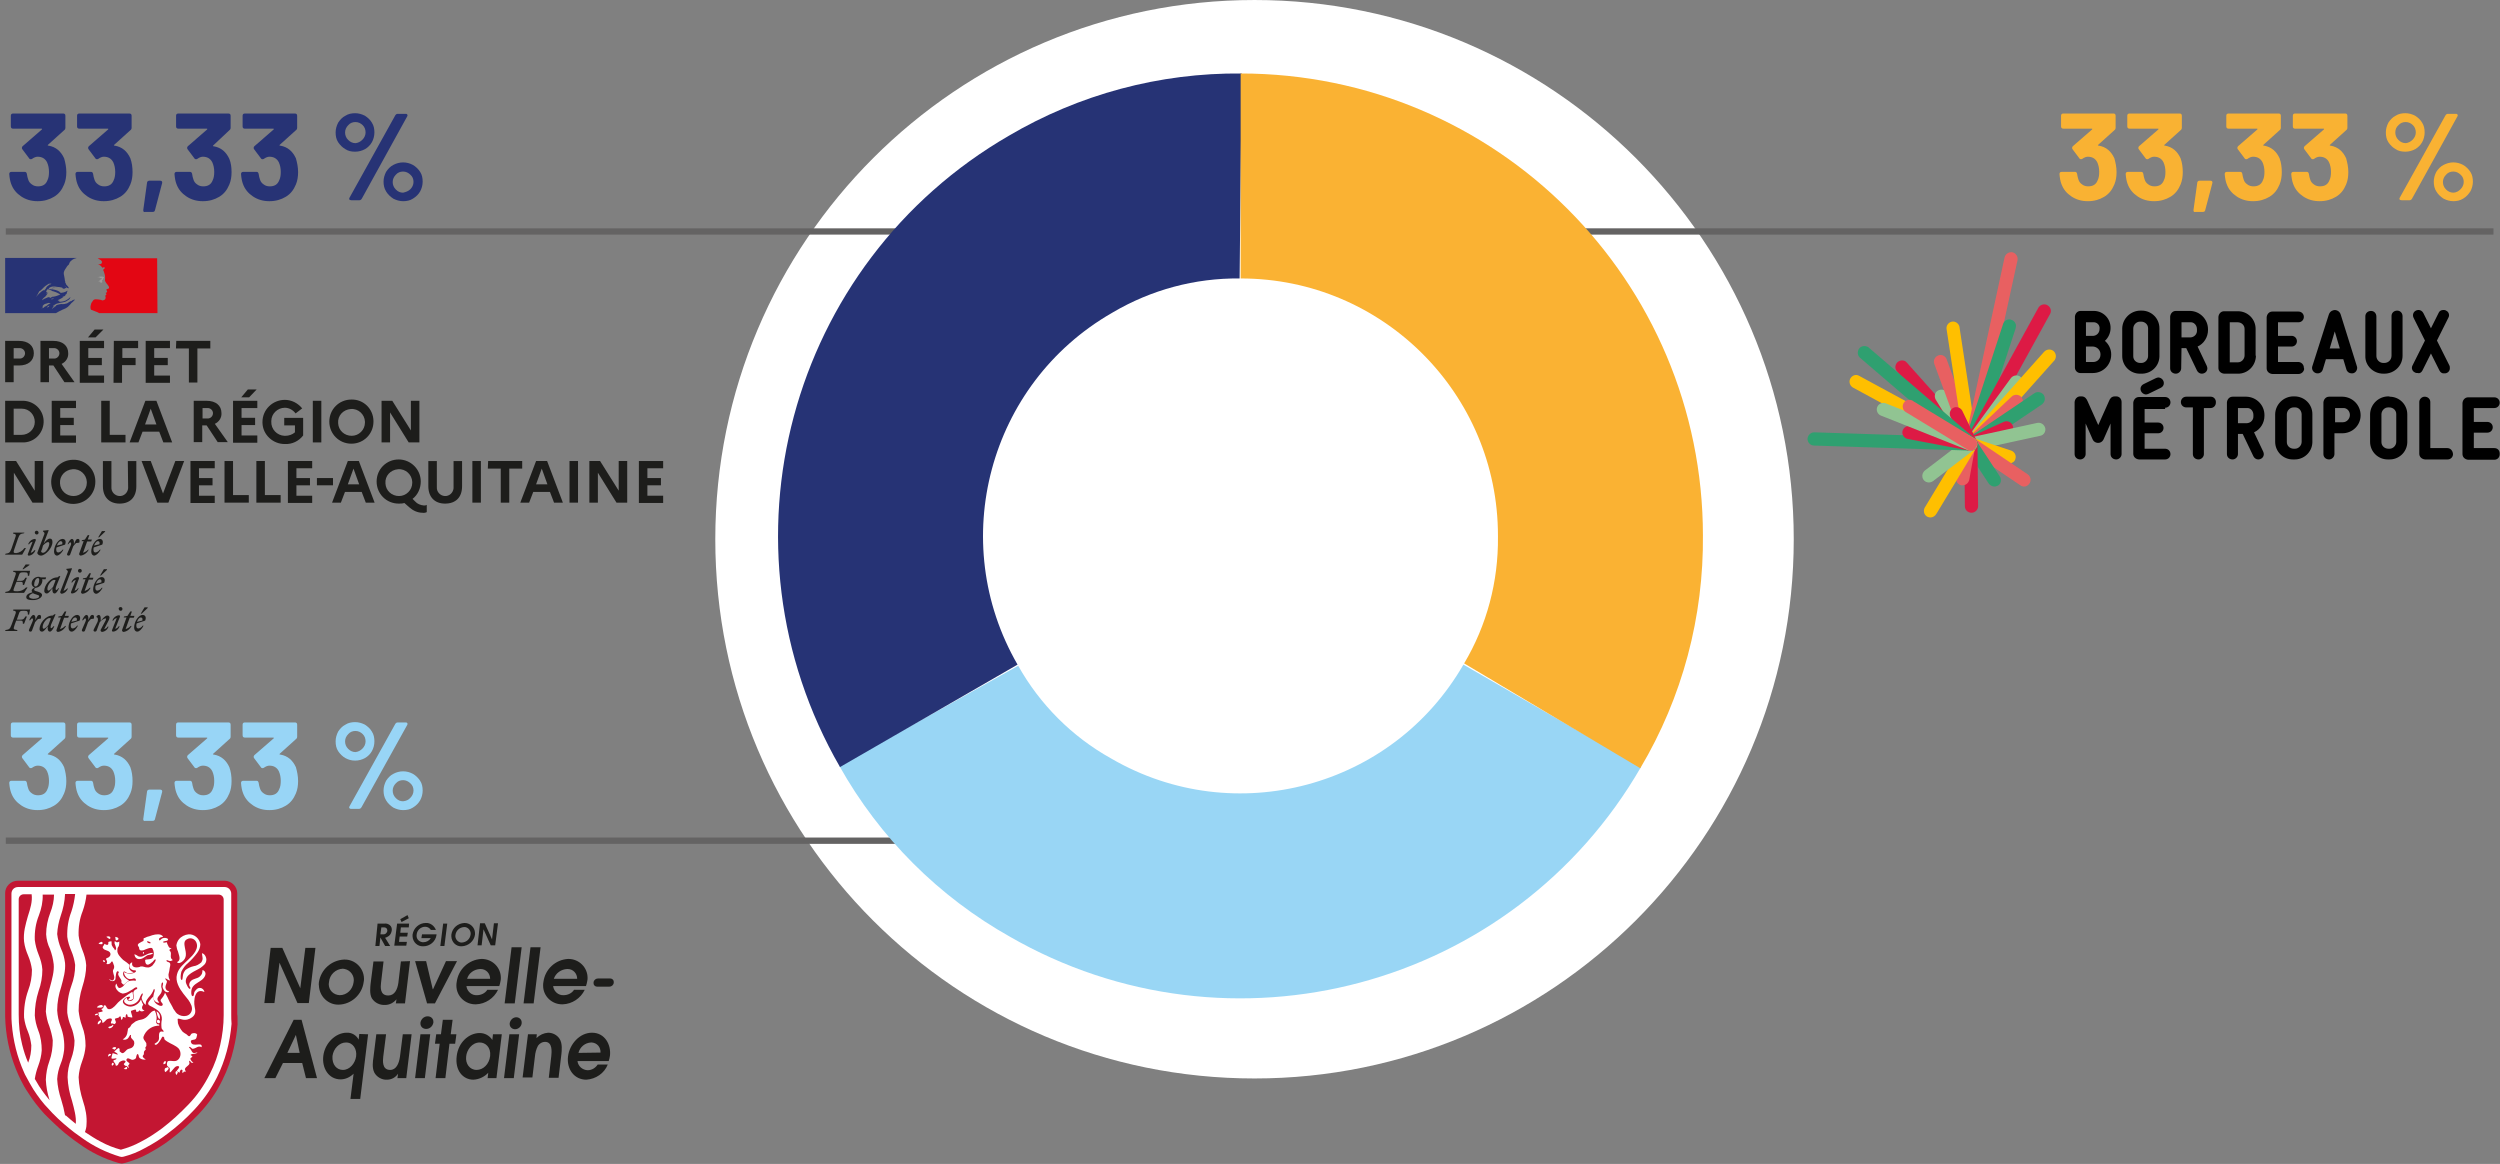 <?xml version="1.0" encoding="UTF-8"?>
<!-- Generator: Adobe Illustrator 28.0.0, SVG Export Plug-In . SVG Version: 6.00 Build 0)  -->
<svg xmlns="http://www.w3.org/2000/svg" xmlns:xlink="http://www.w3.org/1999/xlink" version="1.1" id="Groupe_228" x="0px" y="0px" viewBox="0 0 792.8 369.1" style="enable-background:new 0 0 792.8 369.1;" xml:space="preserve">
<rect x="0" y="0" width="792.8" height="369.1" fill="#808080" stroke="none"/>
<style type="text/css">
	.st0{clip-path:url(#SVGID_00000054239505242425438150000006935977644771782531_);}
	.st1{clip-path:url(#SVGID_00000018212513836639451450000006486439562323389106_);}
	.st2{fill:#FFFFFF;}
	.st3{clip-path:url(#SVGID_00000057861393317264958130000014447439336064407696_);}
	.st4{clip-path:url(#SVGID_00000109029862503920629890000002021096574829354667_);}
	.st5{fill:#C31632;}
	.st6{fill:#1D1D1B;}
	.st7{enable-background:new    ;}
	.st8{fill:#273375;}
	.st9{fill:none;stroke:#646363;stroke-width:2;}
	.st10{fill:#98D5F6;}
	.st11{fill:#F9B233;}
	.st12{clip-path:url(#SVGID_00000037686569976428532590000015258584858835915190_);}
	.st13{fill:none;stroke:#99D6F5;stroke-width:65;stroke-miterlimit:10;}
	.st14{fill:none;stroke:#263375;stroke-width:65;stroke-miterlimit:10;}
	.st15{fill:none;stroke:#FAB233;stroke-width:65;stroke-miterlimit:10;}
	.st16{clip-path:url(#SVGID_00000118383791387596476030000015869426143270071998_);}
	.st17{clip-path:url(#SVGID_00000028309431676397522780000015738831029562374537_);}
	.st18{clip-path:url(#SVGID_00000057842666582157062350000006199725081157519747_);}
	.st19{clip-path:url(#SVGID_00000114069372149509437220000015689033438469975442_);}
	.st20{clip-path:url(#SVGID_00000178904025760703034730000014788025394392665278_);}
	.st21{clip-path:url(#SVGID_00000173843025484894646350000010143105283820422810_);}
	.st22{fill:#E30613;}
	.st23{fill:#9D9D9C;}
	.st24{clip-path:url(#SVGID_00000071524259358993376850000017979969090181738115_);}
	.st25{clip-path:url(#SVGID_00000062891356353549236660000018304696892428995982_);}
	.st26{fill:#DD1A45;}
	.st27{fill:#91C492;}
	.st28{fill:#E86061;}
	.st29{fill:#FFBF00;}
	.st30{fill:#2FA070;}
</style>
<g>
	<g>
		<g>
			<defs>
				<rect id="SVGID_1_" y="0" width="792.8" height="369.1"></rect>
			</defs>
			<clipPath id="SVGID_00000101815034897260247290000009196689348088979897_">
				<use xlink:href="#SVGID_1_" style="overflow:visible;"></use>
			</clipPath>
			<g id="Groupe_259" style="clip-path:url(#SVGID_00000101815034897260247290000009196689348088979897_);">
				<g id="Groupe_234" transform="translate(1.633 0.003)">
					<g>
						<g>
							<g>
								<defs>
									<rect id="SVGID_00000093889546067466438140000016409817679307379124_" x="0" y="0" width="791.2" height="368.9"></rect>
								</defs>
								<clipPath id="SVGID_00000005946708824428635440000011730006721455181457_">
									<use xlink:href="#SVGID_00000093889546067466438140000016409817679307379124_" style="overflow:visible;"></use>
								</clipPath>
								<g id="Groupe_233" style="clip-path:url(#SVGID_00000005946708824428635440000011730006721455181457_);">
									<path id="Tracé_345" class="st2" d="M396.2,342c94.4,0,171-76.6,171-171S490.6,0,396.2,0s-171,76.6-171,171           C225.2,265.5,301.7,342,396.2,342L396.2,342"></path>
									<g id="Groupe_232" transform="translate(-1.633 278.02)">
										<g id="Groupe_231">
											<g>
												<g>
													<g>
														<defs>
															<rect id="SVGID_00000182503967722139265750000003802238310648235700_" y="0" width="196.3" height="91.1"></rect>
														</defs>
														<clipPath id="SVGID_00000018204908980922357270000018387453143681468593_">
															<use xlink:href="#SVGID_00000182503967722139265750000003802238310648235700_" style="overflow:visible;"></use>
														</clipPath>
														<g id="Groupe_230" style="clip-path:url(#SVGID_00000018204908980922357270000018387453143681468593_);">
															<g id="Groupe_229" transform="translate(1.632 1.269)">
																<g>
																	<g>
																		<g>
																			<defs>
																				<rect id="SVGID_00000135679549316687203960000015330396102636279961_" x="0" y="0" width="193" height="89.6"></rect>
																			</defs>
																			<clipPath id="SVGID_00000086651950392267633080000011270441637306429373_">
																				<use xlink:href="#SVGID_00000135679549316687203960000015330396102636279961_" style="overflow:visible;"></use>
																			</clipPath>
																			<g id="Groupe_228-2" style="clip-path:url(#SVGID_00000086651950392267633080000011270441637306429373_);">
																				<path id="Tracé_346" class="st5" d="M73.6,42.4V4c0-2.2-1.8-3.9-3.9-4H4C1.8,0,0,1.8,0,3.9v38.4                      c0,0.3,0,1.4,0.1,3C0.5,51,1.9,56.5,4.2,61.6c0.2,0.5,0.5,1,0.7,1.5c0.7,1.4,1.4,2.7,2.3,4                      c1.5,2.4,3.3,4.7,5.2,6.8c0.4,0.4,0.8,0.8,1.2,1.2c1.2,1.2,2.5,2.4,3.7,3.5c1.1,1,2.2,1.9,3.4,2.8                      c0.9,0.7,1.7,1.3,2.6,1.9c3.8,2.8,8.1,4.9,12.6,6.2l1.1,0.2l1-0.2c2.5-0.7,4.9-1.6,7.1-2.8                      c2.6-1.4,5.1-2.9,7.4-4.7c3.2-2.4,6.1-5.1,8.9-8c3-3.2,5.6-6.8,7.5-10.8c1.6-3.2,2.8-6.6,3.6-10.1                      c0.6-2.5,1-5,1.2-7.5C73.7,43.7,73.7,42.7,73.6,42.4"></path>
																				<path id="Tracé_347" class="st2" d="M71.7,42.4V4.1C71.7,3,70.8,2,69.6,2H4.1C2.9,2,2,2.9,2,4.1v38.3                      c0,1,0,1.9,0.1,2.9C2.5,50.6,3.8,55.9,6,60.8c0.2,0.5,0.4,0.9,0.7,1.4c0.7,1.3,1.4,2.6,2.2,3.9                      c1.5,2.3,3.1,4.5,5,6.4c0.4,0.4,0.7,0.8,1.1,1.2c1.2,1.2,2.4,2.4,3.6,3.4c1.1,0.9,2.2,1.9,3.3,2.7                      c0.8,0.6,1.7,1.2,2.5,1.8c3.6,2.6,7.7,4.6,12,5.9l0.6,0.1l0.6-0.1c2.3-0.6,4.6-1.5,6.7-2.7                      c2.5-1.3,4.9-2.8,7.1-4.5c3.1-2.3,6-4.9,8.6-7.7c2.9-3.1,5.3-6.5,7.2-10.3c2.6-5.3,4.1-11,4.6-16.9                      C71.7,44.3,71.7,43.4,71.7,42.4 M15.4,26.5L15.4,26.5c0.2,2.2-0.5,4.7-1.2,7.3c-0.8,2.5-1.2,5.1-1.3,7.7                      c0.2,1.6,0.5,3.2,1.1,4.6c0.5,1.5,0.9,3,1.1,4.5c0,2.3-0.3,4.5-1.1,6.7c-0.7,1.9-1,3.8-1.1,5.8                      c0.1,2.2,0.5,4.4,1.2,6.5c-1.6-1.9-3.1-3.9-4.3-6.1c-0.1-0.2-0.2-0.3-0.3-0.5l-0.1-0.1c0.2-1.4,0.6-2.9,1.1-4.2                      c0.6-1.6,1-3.3,1.1-4.9c0-2.1-0.3-4.3-1.1-6.3c-0.6-1.6-1-3.2-1.1-4.8c0-2.6,0.4-5.2,1.2-7.7                      c0.8-2.2,1.2-4.5,1.2-6.8c-0.1-1.7-0.6-3.3-1.2-4.8c-0.6-1.5-1-3-1.2-4.6c-0.1-2.7,0.3-5.3,1.3-7.8                      c0.8-2.1,1.3-4.4,1.2-6.6h3.6c0,2-0.5,4-1.2,5.8C13.5,12.3,13,14.6,13,17c0.1,1.6,0.5,3.2,1.2,4.6                      C14.8,23.2,15.2,24.8,15.4,26.5 M6,19.3L6,19.3c0.2,1.6,0.7,3.1,1.3,4.5s1,2.9,1.2,4.4c0,2.3-0.4,4.5-1.2,6.6                      c-1,2.8-1.4,5.7-1.3,8.6c0.2,1.5,0.6,3,1.2,4.4s0.9,2.9,1.1,4.4c0,1.9-0.3,3.8-1,5.5C6.5,55.9,5.9,54,5.4,52                      c-0.8-3.1-1.1-6.3-1.1-9.6V5.9C4.3,5,5,4.3,5.9,4.3h2.5c0.3,2.3-0.4,4.5-1.2,7C6.5,13.8,5.7,16.4,6,19.3                       M17.6,58.1c0.6-1.4,0.9-2.9,1.1-4.4c0.2-2.5-0.2-5.1-1.1-7.5c-0.6-1.6-1-3.3-1.1-5.1c0-2.5,0.5-5.1,1.3-7.5                      c0.7-2.6,1.4-5.1,1.2-7.5c-0.2-1.6-0.6-3.1-1.3-4.6c-0.6-1.4-1-3-1.2-4.6c0.1-2,0.5-3.9,1.1-5.7                      c0.8-2.3,1.3-4.6,1.4-7h3.2C22,6.1,21.6,8,21,9.8c-1,2.6-1.4,5.3-1.3,8c0.2,1.6,0.7,3.1,1.3,4.5                      c0.6,1.4,1,2.9,1.2,4.4c0,2.3-0.4,4.5-1.2,6.6c-1,2.8-1.4,5.7-1.3,8.6c0.2,1.5,0.6,3,1.2,4.4s0.9,2.9,1.1,4.4                      c0,2-0.4,4-1.1,5.9c-0.7,1.8-1.1,3.8-1.1,5.7c0.1,2.6,0.6,5.1,1.4,7.5c0.7,2.6,1.4,5.1,1.2,7.3                      c-1-0.8-2.1-1.7-3.1-2.6L19,74.4c-0.3-1.7-0.7-3.3-1.2-4.9c-0.7-2.1-1.2-4.4-1.3-6.6                      C16.6,61.2,17,59.6,17.6,58.1 M24.7,69.9c-0.8-2.5-1.3-5-1.4-7.6c0.1-1.7,0.5-3.4,1.1-5s1-3.3,1.1-4.9                      c0-2.2-0.3-4.3-1.1-6.3c-0.6-1.6-0.9-3.2-1.1-4.8c0-2.6,0.4-5.2,1.2-7.7c0.7-2.2,1.2-4.5,1.2-6.8                      c-0.1-1.7-0.6-3.3-1.2-4.8s-1-3-1.2-4.6c-0.1-2.7,0.3-5.3,1.3-7.8c0.6-1.7,1-3.4,1.2-5.2h41.9                      c0.9,0,1.6,0.7,1.6,1.6v36.6c0,3.2-0.4,6.4-1.1,9.5c-0.7,3.2-1.8,6.3-3.3,9.2c-1.8,3.6-4,6.8-6.8,9.7                      c-2.6,2.7-5.3,5.2-8.3,7.5c-2.2,1.6-4.4,3.1-6.8,4.3c-2,1.1-4.1,1.9-6.3,2.5c-2.2-0.6-4.3-1.4-6.3-2.5                      c-1.8-0.9-3.4-2-5.1-3.1c0.3-0.8,0.5-1.6,0.5-2.4C26,74.8,25.5,72.3,24.7,69.9"></path>
																				<path id="Tracé_348" class="st2" d="M59.4,48.4c-0.6,0.1-0.6,0.9-1,0.9c-0.3,0.1-0.7-0.5-0.9-0.6                      c-0.4-0.2-0.8-0.5-1.2-0.8c-0.7-0.8-1.2-1.7-1.5-2.7c0-0.4-0.1-0.9-0.1-1.3s1.2,0.1,1.4,0.1                      c1.1,0.3,2.3,0,3.2-0.7c1.2-0.9,1.1-2,0.8-3.3c-0.4-2,0-6.2,3.1-4.7c-0.1-0.7-0.7-1.3-1.4-1.3                      c-0.8-0.1-1.4,0.7-1.8,1.3c-0.1,0.2-0.1,1.5-0.6,1.3s-0.4-1.5-0.3-2c0.3-1.6,2-2.2,3.2-3.1                      c1.1-0.8,2-2.5,0.3-3.2c-0.1,1-0.1,1.4-0.9,2.1s-2,0.6-2.8,1.4c-0.4,0.4-0.6,0.9-0.5,1.5                      c0.1,0.2,0.5,0.7,0.3,0.9c-0.4,0.6-1.4-1.7-1.4-2c-0.3-2.6,3.1-3.5,4.7-4.6c0.9-0.7,1.7-1.2,1.8-2.4                      c0.1-0.8-0.5-2.1-1.4-2.2c0,0,0.2,1.2,0.2,1.4c0.1,0.5-0.1,1-0.4,1.5c-0.7,0.6-1.5,1.1-2.4,1.2                      c-0.9,0.2-1.8,0.6-2.6,1.2c-0.4,0.5-0.7,1-0.8,1.6c-0.1,0.3-0.1,2.5-0.7,1.2c-0.1-0.8,0-1.5,0.2-2.3                      c0.5-1,1.2-2,2.1-2.7c1.1-1,2-2,2.9-3.2c0.6-0.8,1-1.8,1-2.8c-0.3-1.8-1.9-3.2-3.7-3.1                      c-1.2,0.1-2.4,0.7-3.1,1.6c-0.4,0.5-0.7,1.2-0.8,1.9c0.1,0.6,0.2,1.3,0.5,1.9c0.2,1,1.2,2.8-0.3,3.4                      c0.4,0.6,1.2,0.2,1.6-0.1c1.6-1.2,1.3-2.7,0.9-4.5c-0.2-1.1-0.4-2.2,0.8-2.7c0.9-0.5,2.1-0.2,2.7,0.8l0,0                      c1.2,2.1-0.9,4.3-2.3,5.6c-1.4,1.4-3.2,2.7-3.7,4.8c-0.6,2.2,0.7,4.4,2,6.1c0.3,0.4,1.3,1.6,1.6,2                      c0.7,1,1.5,2.4,1,3.6c-0.8,2.2-3.9,1.8-5,0.3c-0.1-0.1-0.1-0.2-0.2-0.3l0,0l0,0c-0.2-0.2-0.3-0.5-0.5-0.7                      c-0.1-0.1-0.1-0.2-0.2-0.4c0-0.1-0.1-0.1-0.1-0.2c-0.3-0.6-0.6-1.1-0.9-1.6c-0.4-1-1-2.1-1.5-3                      c-0.2,0.7-0.6,1.3-1.1,1.9c-1,0.9,0.8,1.4,0.3,2.1c-0.4,0.6-1.9-0.3-2.2-0.7c-0.3-0.3-0.5-0.7-0.6-1.2                      c0-0.1,0-0.9-0.1-0.9c-0.5,0.5-1,1-1.4,1.6c-0.7,1,0.2,1.3,1,1.7c1.7,0.9,3.2,1.9,3.1,4                      c-0.2,0.9-0.2,1.8-0.1,2.7c0.1,0.5,0.4,0.5,0.6,0.9c0.3,0.5-0.5,0.2-0.6,0.2c-1,0-0.8,1.5-0.8,2                      c0,1.1-0.6,1.4-1.4,1.9c0,0,0,0,0,0.1c0.6,1.1,2.2-1.8,2.3-2.1c0.2-0.4,0.5-0.3,0.7,0s-0.1,0.3,0.2,0.7                      c0.2,0.2,0.5,0.4,0.8,0.6c1.2,0.8,2.7,1.2,3.7,2.3c0.7,1,0.7,2.4-0.1,3.3c-1,1.1-2.1,0.3-3.3,0.6                      c-0.4,0.1-0.5,1.1-0.3,1.5c0.4,0.5,1,0.5,0.8,1.4c-0.3,1.8,1.1-0.5,1.6-0.9c0.3-0.3,0.9-0.6,1.3-0.3                      c0.4,0.2-0.6,1.2-0.7,1.4c0.3,0.2,0.6,0.4,0.9,0.6c0-0.3,0.2-0.6,0.3-0.8l0,0l0.1-0.1c0.5-0.3,0.4,0.1,0.6,0.3                      c0.2,0.1,0.6,0.2,0.7,0.3c0.5,0.3,0-0.8,0-0.8c0.1-0.9,1.8-1.3,1.4-2.2c-0.2-0.5,0.2-0.7,0.4-0.2                      c0.1,0.4,0.7,0.4,0.9,0.3c-0.3-0.2-0.6-0.5-0.8-0.8c-0.2-0.4-0.2-0.6,0-0.7l0,0c0.2-0.1,0.4-0.3,0.5-0.5                      c-0.2-0.3-1.1-0.4-0.2-0.7c0.6-0.2,1.2,0,1.8-0.5c-0.5-0.1-1.2,0.5-1.7-0.2c-0.2-0.4-0.4-0.7-0.6-1                      c0,0-0.7-0.7-0.3-0.6c0.6,0,0.7,0.7,1.2,0.6c1.1-0.2,1.6-1.1,2.7-0.5c0.4-2-3,0.3-3.4-1.7                      c-0.1-0.6,0.5-0.6,1-0.7c0.9-0.1,0.8-1,1-1.6l0,0C60.5,48.2,59.9,48.3,59.4,48.4"></path>
																				<path id="Tracé_349" class="st2" d="M39.1,58.5c0.6-0.6,0.3-0.6-0.3-1.1c-0.4-0.3-0.5-0.7-0.1-1                      s1.2,0.4,1.6,0.4c0.4,0,1-0.2,1.2-0.6c0-0.2,0.3-1.7,0.7-1.1c0.3,0.5,0,0.9,0.7,1.3c0.5,0.3,1.1,0.4,1.7,0.3                      c-0.6-0.4-1.4-0.9-0.7-1.5c0.2-0.2,0-0.8,0.2-1.1c0.2-0.4,0.7-0.5,0.4-0.9c-0.2-0.3,0.2-0.6,0.3-0.8                      c-0.1-0.4,0.1-0.6-0.1-1c-0.3-0.6-1.1-1.2-0.8-2c0.7-1.9,2.4-3.2,4.3-3.4c0.1,0,0.7,0,0.7-0.1                      c0-0.6-0.3-0.2-0.6-0.4c-1.1-0.8,0.5-1.2-0.8-4.3c-0.9,0-1.5,0.8-2.1,1.5c-0.5,0.6-1.2,1.1-2,1.3                      c-0.7,0.1-1.4,0.3-2,0.6c-0.4,0.3-0.8,0.6-1.2,0.9c-0.3,0.3-0.4,0.8-0.8,1.1c-0.5,0.3-0.4,0.2-0.5,0.8                      c-0.1,0.4-0.1,0.7-0.2,1.1c-0.2,0.8-0.7,1.4-1.4,1.8c0.6,0.3,1.4,0.1,1.8-0.5c0.2-0.3,0.3-0.5,0.5-0.8                      c0.1-0.2,0.4-0.1,0.3,0.2c-0.2,0.8,0.7,1.1,1,1.8c0.2,0.8-0.1,1.6-0.8,2c-0.5,0.3-1.1,0.2-1.6,0.7                      c-0.4,0.4-1.1,1.4-1.7,0.8c-0.1-0.1-0.4-0.3-0.5-0.4c0-0.3,0.1-0.8-0.2-1s-1.3,0.9-1.5,1.1                      c0.4,0.3,1,0.4,1.1,0.9c0.1,0.2-1.3-0.4-1.6-0.4c-0.2,0.5-0.3,1-0.4,1.5c0,0.5,1.2,0.1,1.6,0.1                      c0,0.5-0.4,0.4-0.8,0.6c-0.5,0.2,0.3,0.9,0.4,1.1c0.2,0.3,0,0.9,0.6,0.6c0.5-0.2,0.4-0.8,0.8-1.1                      c0.4-0.3,0.9-0.5,1.3-0.5c0.6,0,0.8,0.4,0.3,0.8c-0.6,0.5,0,0.6,0.2,0.9c0.5-0.1,0.8,0.4,1,0.7l0,0                      C39.4,59,38.8,58.8,39.1,58.5"></path>
																				<path id="Tracé_350" class="st2" d="M40.1,41.2c0.2,0,1.3-0.6,1.4-0.2c0.1,0.3-0.1,0.6,0.3,0.6                      c0.2,0,0.6-0.1,0.7-0.4c0-0.3,0.4,0.2,0.5,0.2c0.4,0.1,0.9,0,1.2-0.3c-0.5,0-0.8-0.4-0.8-0.9                      c0-0.1,0.1-0.3,0.1-0.4c0.3-0.6,0.4-0.4,0-1c-0.2-0.4-0.3-0.8-0.4-1.2c-0.5,1.2-1.7,2.1-3,2.3                      c-1,0.2-3.4-0.7-2.6-2.1c0.4-0.5,0.9-0.9,1.6-1l0,0c0.1,0,0.1,0,0.2,0c0.8-0.1-0.1,0.7-0.2,0.8                      c-0.2,0.8,1.2,0.1,1.4-0.1c0.2-0.2,0.2-0.7,0.1-0.9c-0.1-0.4-0.1-0.9-0.2-1.3c-0.2,0-0.4,0.1-0.5,0.2                      c-0.5,0.3-1,0.6-1.5,1c-0.7,0.5-1.3,1-1.9,1.5c-0.5,0.4-0.9,0.8-1.3,1.3c-0.5,0.6-1.8,1.9-2.7,1.3                      c-0.2-0.1-0.6-1.1-0.8-1.1c-0.7,0-0.3,0.3-0.6,0.8c-0.1,0.2-0.4,0.3-0.6,0.4c0.1,0.3,0.7,0.6,0.3,0.8                      c-0.4,0.1-0.9,0.2-1.3,0.3c0.1,0.3,0.3,0.6,0.1,0.9c-0.1,0.2,0.3,0.4,0.4,0.6c0.1,0.2,0,0.5,0.3,0.6                      c0.3,0.2,0.5,0.5,0.5,0.9c-0.1,0.9,1.2-0.6,1.3-0.7c0.4-0.4,2.1-0.8,1.7,0.2c-0.1,0.3-0.4,0.6-0.2,1                      c0.4-0.1,0.7,0,1,0.2c0.9-0.5,0.4-0.8,0.2-1.6c-0.1-0.3,1.1-0.3,1.3-0.6c0.6-0.8,0.6,0.2,0.7,0.8                      c0.3,0,0.5-0.4,0.5-0.7c0.1-0.6,1,0.4,0.9-0.1c0-0.3,0-0.6,0.2-0.9c0.2-0.3,0.5,0.3,0.4,0.5                      c-0.1,0.4,1.1,0.4,1.5,0.5l0,0C40.5,42.9,39.5,41.3,40.1,41.2"></path>
																				<path id="Tracé_351" class="st2" d="M37.7,33c0.4-0.5,1-1,1.6-1.3c-0.9-0.6-2.3-1.4-1.8-2.7                      c0.2-0.6,0.8,0.2,1.3,0.3c0.7,0.1,1.3,0,2-0.2c-0.2-0.2-0.8-0.3-1-0.6c-0.5-0.4-0.7-1.1-0.4-1.7                      c0.1-0.3-1.6-1.4-2-1.7c-0.8-0.8-2-1.9-1.8-3.2c0-0.4,0.1-0.8,0.4-1.1c0.2-0.5,0.2-1,0.2-1.5                      c-0.4,0.2-0.8,0.4-1.2,0s-0.3,0.4-0.3,0.6c0.2,0.5,0.4,1,0.5,1.5c0,0.5-0.5,1-0.5,0.3c-0.4-0.4-0.7-0.8-0.9-1.3                      c-0.1-0.2,0.1-1.5-0.3-1.2c-0.2,0.2-0.5,0-0.7,0.2s0,0.5-0.1,0.7c-0.2,0.5-0.9,0.1-1.2-0.1                      c-0.1,0.6-0.9,0.9-0.4,1.5c0.6,0.7,1.5,0.5,2.1,1.2c0.6,0.8-0.2,1.7-0.9,1.8c-0.2,0-0.4,0.4-0.2,0.6                      c0.3,0.4,0.3,0.9,0,1.3c0.4,0.1,0.8,0.1,1.2-0.2c0.4-0.3,0.2-0.6,0.7-0.6c0.2,0.3,0.3,0.7,0.4,1                      c0.3,0.5,0.2,1.2-0.1,1.6c-0.4,0.7,0.4,1.8,0.3,2.6c-0.2,1.1-0.8,1-1.5,0.4c-0.2,0.2,0.5,0.6,0.6,0.6                      c0.6,0.2,1.2-0.1,1.3-0.7c0-0.1,0-0.1,0-0.2c0.1-0.6,0.1-1.2,0.3-1.8c0.3-0.8,0.9-0.2,0.7,0.1                      c-0.7,0.7,1.1,2,0.9,2.8C36.6,32.2,37.4,33,37.7,33"></path>
																				<path id="Tracé_352" class="st2" d="M48,41.4c0.1,0.6,0.4,2.3,1,2.5C49.3,42.9,48.9,41.9,48,41.4"></path>
																				<path id="Tracé_353" class="st2" d="M50.8,60.7c0.3-0.2,1.6-1.1,0.8-1.6c-0.2,0.2-0.7,0.2-0.9,0.4                      C50.5,59.9,50.5,60.4,50.8,60.7"></path>
																				<path id="Tracé_354" class="st2" d="M30.9,39.6c-0.3-0.5-1.7,0.1-1.8,0.6C29.3,40.2,31.5,40.5,30.9,39.6"></path>
																				<path id="Tracé_355" class="st2" d="M35.5,18.9c0.2-0.1,0.6-0.4,0.4-0.6c-0.2-0.4-0.6-0.4-1-0.5                      C35.1,18.2,34.8,19.1,35.5,18.9"></path>
																				<path id="Tracé_356" class="st2" d="M30.4,44.4c-0.1-0.4-1.3,0.4-1,1.1c0,0,0,0,0,0.1                      C29.8,45.4,30.5,45,30.4,44.4"></path>
																				<path id="Tracé_357" class="st2" d="M34.6,53.6c1.5-0.8-0.2-1.2-0.7-0.4C34.1,53.2,34.4,53.4,34.6,53.6"></path>
																				<path id="Tracé_358" class="st2" d="M34.1,45.7c-0.3,0.6-1.2,0.4-1.4,0.8C33.2,47.5,34.9,45.7,34.1,45.7"></path>
																				<path id="Tracé_359" class="st2" d="M30.9,19.9c0.1-1-1.1-0.3-1.3,0.1C29.9,20,30.8,20.4,30.9,19.9"></path>
																				<path id="Tracé_360" class="st2" d="M54.5,60.4c-0.6-0.2-0.6,0.9-0.1,1.2C54.5,61.2,55.1,60.6,54.5,60.4"></path>
																				<path id="Tracé_361" class="st2" d="M33.3,18.4c0.4-0.8-0.8-0.9-1.2-0.6C32.3,17.9,33.1,18.7,33.3,18.4"></path>
																				<path id="Tracé_362" class="st2" d="M50.9,57.2c-0.5-0.1-0.8,0.6-0.7,1c0-0.1,0,0,0,0                      C50.8,58.1,51.1,58,50.9,57.2"></path>
																				<path id="Tracé_363" class="st2" d="M38.7,59.5c0-1-0.8,0-1.1,0.2C37.9,59.7,38.7,60,38.7,59.5"></path>
																				<path id="Tracé_364" class="st2" d="M32.6,55.8c0.2-0.2,1.4-0.5,0.9-0.8C32.9,54.6,32.6,55.4,32.6,55.8"></path>
																				<path id="Tracé_365" class="st2" d="M34,58.7c0.1-0.2,0.3-0.4,0.5-0.5C34.2,57,33.4,58.4,34,58.7"></path>
																				<path id="Tracé_366" class="st2" d="M31,25.2C31.2,26.6,32.4,25.2,31,25.2"></path>
																				<path id="Tracé_367" class="st2" d="M28.5,42.7c0.2-0.1,1.3,0,0.8-0.6C28.9,42.2,28.3,42.3,28.5,42.7"></path>
																				<path id="Tracé_368" class="st2" d="M56.8,60.5C56.2,60,56,60.6,56.3,61C56.5,60.8,56.6,60.7,56.8,60.5"></path>
																				<path id="Tracé_369" class="st2" d="M44,22.6c-0.2,0-0.2,0-0.3,0.1c0,0,0,0.1,0,0c0,0.2-0.1,0.5,0.2,0.5                      C44,23,44,22.8,44,22.6"></path>
																				<path id="Tracé_370" class="st2" d="M44.6,24.8c0,0.1,0.1,0.1,0.2,0l0,0c-0.1-0.1-0.1-0.1-0.2-0.2                      C44.7,24.7,44.7,24.7,44.6,24.8"></path>
																				<path id="Tracé_371" class="st2" d="M46.9,22.9c-1.2-0.1-1.9,0.5-2.9,0.9c-0.5,0.3-1.1,0.4-1.7,0.2                      c-0.4-0.3-0.8-0.5-1.3-0.7c0.1,1.5,1.4,1.9,2.6,1.3c0.6-0.3,1-0.7,1.6-1C45.7,23.5,46.8,23.4,46.9,22.9"></path>
																				<path id="Tracé_372" class="st2" d="M52.6,24.5c-0.2-0.6,0.1-1.3-0.1-1.9c-0.1-0.2-0.4-0.4-0.4-0.6                      c0-0.3,0.5-0.4,0.7-0.6c-0.2,0-0.3,0-0.5-0.1c-0.1,0-0.3-0.1-0.4-0.3c-0.1-0.1-0.1-0.3-0.2-0.4                      c-0.1-0.1-0.1-0.3-0.2-0.4c0,0-0.3-0.7-0.2-0.7c-0.3,0-1.2,0.4-1.2-0.1c0-0.2,1.1-0.3,1.3-0.4                      c0.3-0.2,0.4-0.5,0-0.7s-0.9-0.2-1.3-0.1c-0.4,0.1-0.7,0.4-1,0.7c0,0,0,0-0.1,0c-0.2,0.1-0.2-0.3-0.2-0.4                      c0-0.2,0.2-0.3,0.3-0.4c0.2-0.1,0.3-0.2,0.5-0.2s0.3-0.1,0.5-0.2c-0.4-0.5-1-0.7-1.6-0.7s-1.3,0.1-1.9,0.3                      c-0.5,0.2-1.1,0.4-1.6,0.5c-0.3,0.1-0.7,0.4-1,0.4c-0.1,0-0.1,0.3-0.1,0.5c0,0.1,0,0.1,0,0.2s0,0.1-0.1,0.2                      l-0.1,0.1c0,0,0,0-0.1,0c-0.6,0.4-2.1,0.8-1.3,1.7c0.3,0.3,0.1,0.6,0.3,0.9c0.2,0.5,1.1,0.3,1.4,0.2                      c0.5-0.2,2.4-1.1,2.7-0.5c0.5,0.8,0.6,1.9,0.2,2.8c-0.5,0.8-1.7,0.5-2.5,0.8c0,0.4,0,1.3,0.6,1.5                      s1.4-0.6,1.8-0.9c0.1-0.1,0.8-1.1,0.9-0.7c0.2,0.5-0.7,1.5-1,1.9c-0.5,0.4-1,0.7-1.7,0.6                      c-0.7,0-1.2-0.4-1.9-0.3c0,0,0,0-0.1,0s-0.2,0-0.2,0.1c-1.2,0.4-2.9,0.3-2.5-1.4c-0.6,0.1-1,0.7-0.9,1.4                      c0,0.2,0.1,0.3,0.2,0.4c0.3,0.4,0.7,0.6,1.1,0.7h0.1H41c0.2,0,0.5,0,0.5,0.3c-0.1,0.4-1,0.7-1.3,0.7                      c-0.8,0.2-1.7,0-2.5-0.4c-0.1,0.9,1,2.4,2.1,2.2c0.3,0,0.6-0.1,0.9-0.2c0.2-0.1,0.4,0,0.6,0.1                      c0.1,0.1,0.3,0.5,0.1,0.6c-0.1,0-0.1,0-0.2,0c-0.6-0.1-1.3,0-1.9,0.1c-0.6,0.2-1.1,0.6-1.5,1.2                      c-0.3,0.5-0.8,0.8-1.3,1c-0.3,0.1-0.7-0.1-0.8-0.4c-0.2-0.3-0.3-0.6-0.4-1c-0.8,0.9,0,2,0.7,2.6                      c0.4,0.3,0.8,0.5,1.3,0.6c0.7-0.1,1.4-0.3,2-0.7c0.4-0.2,0.8-0.5,1.2-0.7c0.3-0.2,0.7-0.6,1.1-0.6                      c0.1,0,0.3,0.1,0.3,0.2c0,0.1,0,0.2-0.1,0.3c-0.2,0.2-0.5,0.2-0.7,0.4c-0.7,0.6-0.4,1.3-0.3,2.1                      c0.2,1.4-2.1,2.1-2.2,0.3c-1.5,0.8-0.9,1.8,0.5,2.2c1.2,0.2,2.5-0.4,3.2-1.4c0.2-0.4,0.4-0.7,0.5-1.1                      c0.1-0.1,0.6-1.4,0.8-1s-0.4,1-0.3,1.5c0.2,0.8,0.6,1.6,1.3,2.1c-0.1-0.1,0.1-1.1,0.1-1.2                      c0.2-0.4,0.5-0.8,0.8-1.2c0.7-0.7,1.3-1.6,1.6-2.5c0.2-0.5,0.4,0.2,0.3,0.5c-0.2,0.5-0.3,1-0.4,1.6                      c-0.2,1,0.5,1.9,1.5,2.1c0.1,0,0.3,0,0.4,0c-0.2-0.3-0.5-0.6-0.6-1c-0.1-0.8,0.5-1.1,0.8-1.6                      c0.4-0.4,0.6-1,0.6-1.5c0-0.3-0.1-0.6-0.2-0.9c0-0.2,0-1.6,0.5-1.4l0,0c0.2,0.2-0.1,1.1-0.1,1.3                      c0.1,0.6,0.4,1.1,0.8,1.5c0.3,0.2,1.1,0.5,1.3,0c-0.2-0.1-0.3-0.1-0.5-0.2c-0.6-0.3-0.8-1-0.6-1.6                      c0.1-0.4,0.3-0.8,0.4-1.2c0.1-0.4-0.7-0.9-0.5-1.1c0.1-0.2,1.1,0.8,1.5,0.6c-0.4-0.6-0.5-1.2-0.5-1.9                      c0.2-0.7,0.3-1.4,0.4-2.1c0.1-0.4,0.4-1.4-0.2-1.7c-0.2-0.1-0.7-0.2-0.8-0.4c-0.1-0.1,0-0.4,0.2-0.3                      c0.5,0.2,1.1,0.5,1.6,0C53.7,25.5,52.7,24.9,52.6,24.5 M46.1,19.8C45.9,20,45,19.7,45,19.3                      C45,19,46.4,19.5,46.1,19.8"></path>
																				<path id="Tracé_373" class="st6" d="M118.1,13.6h2.2c0.6-0.1,1.2,0.1,1.7,0.5s0.7,1.1,0.6,1.7                      c-0.1,0.7-0.4,1.3-0.9,1.7c-0.4,0.3-0.8,0.5-1.2,0.6l1.6,2.6h-1.6L119,18l0,0l-0.3,2.7h-1.3L118.1,13.6z                       M119,17h0.8c0.7,0.1,1.3-0.4,1.4-1.1l0,0c0-0.4-0.1-1.1-1.1-1.1h-0.8L119,17z"></path>
																				<path id="Tracé_374" class="st6" d="M124.3,13.6h3.8l-0.1,1.2h-2.5l-0.2,1.7h2.4l-0.2,1.2h-2.4l-0.2,1.7h2.5                      l-0.2,1.2h-3.8L124.3,13.6z M125.3,12.2l2.3-1.3l0.4,1l-2.3,1.2L125.3,12.2z"></path>
																				<path id="Tracé_375" class="st6" d="M132.2,17h4.6v0.2c-0.3,2.1-2.1,3.6-4.2,3.6c-1.8,0.1-3.3-1.3-3.4-3.1                      c0-0.2,0-0.4,0-0.6c0.3-2.1,2.1-3.7,4.2-3.7c1.4-0.1,2.7,0.9,3.2,2.2H135c-0.4-0.6-1-1-1.8-1                      c-1.4,0-2.6,1.1-2.7,2.5c-0.2,1.2,0.6,2.2,1.8,2.4c0.1,0,0.3,0,0.4,0c0.9,0,1.8-0.5,2.3-1.3h-3L132.2,17z"></path>
																				<path id="Tracé_376" class="st6" d="M138.9,13.6h1.3l-0.9,7.1H138L138.9,13.6z"></path>
																				<path id="Tracé_377" class="st6" d="M145.7,13.4c1.8,0,3.2,1.4,3.3,3.1c0,0.2,0,0.4,0,0.6                      c-0.3,2.1-2.1,3.6-4.2,3.7c-1.8,0.1-3.2-1.3-3.3-3.1c0-0.2,0-0.4,0-0.6C141.8,15,143.5,13.5,145.7,13.4                       M144.9,19.6c1.4-0.1,2.5-1.1,2.7-2.5c0.2-1.1-0.6-2.2-1.7-2.4c-0.1,0-0.3,0-0.4,0c-1.4,0.1-2.5,1.1-2.7,2.5                      c-0.2,1.1,0.6,2.2,1.7,2.4C144.7,19.6,144.8,19.6,144.9,19.6"></path>
																				<path id="Tracé_378" class="st6" d="M150.6,13.5h1.5l2.3,5.1l0,0l0.6-5.1h1.3l-0.9,7H154l-2.3-5.1l0,0                      l-0.6,5.1h-1.3L150.6,13.5z"></path>
																				<path id="Tracé_379" class="st6" d="M84.2,21.3h3.7l5.7,12.8l0,0l1.6-12.8h3.2l-2.1,17.5h-3.6L87,26l0,0                      l-1.6,12.8h-3.2L84.2,21.3z"></path>
																				<path id="Tracé_380" class="st6" d="M99.5,32.2c0.6-4,3.9-7,8-7.2c3.4-0.1,6.2,2.6,6.3,6c0,0.4,0,0.8-0.1,1.1                      c-0.5,4-3.9,7.1-7.9,7.2c-3.4,0.1-6.2-2.7-6.3-6.1C99.4,32.9,99.5,32.6,99.5,32.2 M110.5,32.2                      c0.4-1.9-0.9-3.8-2.8-4.2c-0.2,0-0.4-0.1-0.6-0.1c-2.3,0.1-4.2,1.9-4.4,4.2c-0.4,1.9,0.8,3.7,2.7,4.1                      c0.2,0,0.5,0.1,0.7,0.1C108.4,36.3,110.2,34.5,110.5,32.2"></path>
																				<path id="Tracé_381" class="st6" d="M128.4,25.5l-1.6,13.4h-2.9l0.2-1.3l0,0c-0.9,1.1-2.2,1.8-3.6,1.8                      c-1.7,0.1-3.3-0.7-4.2-2.1c-0.8-1.4-0.5-3.6-0.4-4.7l0.9-7h3.2l-0.8,6.8c-0.1,1.1-0.5,4,2.3,4                      c2,0,2.9-1.9,3.2-4l0.8-6.8L128.4,25.5z"></path>
																				<path id="Tracé_382" class="st6" d="M130,25.5h3.5l2.1,8.9h0.1l4.1-8.9h3.5l-7,13.4h-2.5L130,25.5z"></path>
																				<path id="Tracé_383" class="st6" d="M146.3,33.6c0.3,1.6,1.7,2.8,3.3,2.7c1.3,0,2.6-0.6,3.3-1.7h3.4                      c-1.3,2.7-4,4.5-7,4.6c-3.4,0.1-6.2-2.6-6.2-5.9c0-0.4,0-0.8,0.1-1.2c0.5-4,3.8-7.1,7.9-7.3                      c3.4,0,6.1,2.7,6.1,6c0,0.3,0,0.7-0.1,1c-0.1,0.5-0.2,1.1-0.4,1.6h-10.4L146.3,33.6L146.3,33.6z M153.8,31.1                      c0-1.7-1.3-3.1-3-3.1c-0.1,0-0.1,0-0.2,0c-1.9,0.1-3.6,1.3-4.1,3.1H153.8z"></path>
																				<path id="Tracé_384" class="st6" d="M160.6,21.1h3.2l-2.2,17.8h-3.2L160.6,21.1z"></path>
																				<path id="Tracé_385" class="st6" d="M166.6,21.1h3.2l-2.2,17.8h-3.2L166.6,21.1z"></path>
																				<path id="Tracé_386" class="st6" d="M173.8,33.6c0.3,1.6,1.7,2.8,3.3,2.7c1.3,0,2.6-0.6,3.3-1.7h3.4                      c-1.3,2.7-4,4.5-7,4.6c-3.4,0.1-6.2-2.6-6.2-5.9c0-0.4,0-0.8,0.1-1.2c0.5-4,3.8-7.1,7.9-7.3                      c3.4,0,6.1,2.7,6.1,6c0,0.3,0,0.7-0.1,1c-0.1,0.5-0.2,1.1-0.4,1.6h-10.4L173.8,33.6L173.8,33.6z M181.4,31.1                      c0-1.7-1.3-3.1-3-3.1c-0.1,0-0.1,0-0.2,0c-1.9,0.1-3.6,1.3-4.2,3.1H181.4z"></path>
																				<path id="Tracé_387" class="st6" d="M163.8,45.2c-0.1,1.1-1.1,1.9-2.1,1.9c-0.9,0-1.7-0.7-1.7-1.6                      c0-0.1,0-0.2,0-0.3c0.2-1.1,1.1-1.9,2.1-1.9c0.9,0,1.7,0.7,1.7,1.6C163.8,45,163.8,45.1,163.8,45.2"></path>
																				<path id="Tracé_388" class="st6" d="M91.5,44.1H94l4.9,18.5h-3.5l-1.2-4.8h-6.1l-2.4,4.8h-3.5L91.5,44.1z                       M89.5,54.6h3.9l-1.2-5.7l0,0L89.5,54.6z"></path>
																				<path id="Tracé_389" class="st6" d="M115.1,48.7l-2.5,20.5h-3.1l1-8c-1.1,1.1-2.6,1.8-4.1,1.8                      c-3.9,0-6-3.7-5.5-7.5c0.5-4,3.9-7.3,7.4-7.3c1.6-0.1,3.1,0.8,3.8,2.2l0,0l0.2-1.8L115.1,48.7z M107.1,60                      c2.2,0,3.9-2.1,4.2-4.3c0.3-2.2-0.9-4.4-3.2-4.4c-2.2,0-4,2-4.3,4.3C103.6,58.4,105.2,60,107.1,60"></path>
																				<path id="Tracé_390" class="st6" d="M128.9,48.7l-1.7,13.9h-2.8l0.2-1.4l0,0c-0.8,1.2-2.1,1.9-3.5,1.9                      c-1.6,0.1-3.2-0.8-4-2.2c-0.8-1.5-0.5-3.7-0.3-4.9l0.9-7.3h3.1l-0.9,7.1c-0.1,1.1-0.5,4.2,2.2,4.2                      c1.9,0,2.8-2,3.1-4.2l0.9-7.1L128.9,48.7z"></path>
																				<path id="Tracé_391" class="st6" d="M137.8,51.7h-1.5l0.4-3h1.5l0.6-4.6h3.1l-0.6,4.6h1.8l-0.4,3h-1.8                      l-1.3,10.9h-3.1L137.8,51.7z"></path>
																				<path id="Tracé_392" class="st6" d="M155.8,62.6H153l0.2-1.7c-1.2,1.3-2.9,2.1-4.7,2.2c-3.3,0-5.9-2.9-5.3-7.5                      c0.5-4.3,3.8-7.3,7.3-7.3c1.6,0,3.1,0.8,4,2.2l0,0l0.2-1.8h2.8L155.8,62.6z M150.5,51.3c-2.5,0-4.1,2.4-4.3,4.4                      c-0.3,2.3,1.1,4.3,3.3,4.3c2.1,0,4-1.8,4.3-4.4C154.1,52.8,152.3,51.3,150.5,51.3"></path>
																				<path id="Tracé_393" class="st6" d="M165.8,48.7h2.8l-0.1,1.2c1-1,2.3-1.6,3.7-1.7c1.4,0,2.8,0.7,3.6,1.9                      c1,1.5,0.7,3.9,0.6,4.9l-0.9,7.5h-3.1l0.8-6.9c0.1-1.2,0.5-4.5-2-4.5c-0.9,0-1.7,0.5-2.2,1.2                      c-0.6,1.1-0.9,2.3-1,3.5l-0.8,6.6h-3.1L165.8,48.7z"></path>
																				<path id="Tracé_394" class="st6" d="M181.5,57.2c0.2,1.6,1.5,2.8,3.2,2.9c1.3,0,2.5-0.7,3.2-1.8h3.2                      c-1.1,2.8-3.8,4.6-6.8,4.8c-3.8,0-6.3-3.3-5.8-7.4c0.5-3.9,3.7-7.5,7.6-7.5c4.1,0,6.1,3.8,5.7,7.3                      c-0.1,0.6-0.2,1.1-0.4,1.7H181.5z M188.8,54.5c0.1-1.7-1.1-3.1-2.8-3.2c-0.1,0-0.2,0-0.2,0                      c-1.9,0.1-3.5,1.4-4,3.3L188.8,54.5L188.8,54.5z"></path>
																				<path id="Tracé_395" class="st6" d="M130,62.6h3.1l1.7-13.9h-3.1L130,62.6z"></path>
																				<path id="Tracé_396" class="st6" d="M135.8,45c-0.2,1.1-1.1,2-2.3,2c-1,0-1.8-0.7-1.8-1.7c0-0.1,0-0.2,0-0.3                      c0.2-1.1,1.1-2,2.3-2c1,0,1.8,0.7,1.8,1.7C135.8,44.8,135.8,44.9,135.8,45"></path>
																				<path id="Tracé_397" class="st6" d="M158.2,62.6h3.1l1.7-13.9h-3.1L158.2,62.6z"></path>
																				<path id="Tracé_398" class="st6" d="M186.6,32.2c0.1-0.7,0.7-1.2,1.4-1.2h3.9c0.6,0,1.1,0.5,1.1,1                      c0,0.1,0,0.1,0,0.2v0.2c-0.1,0.7-0.7,1.2-1.4,1.2h-3.9c-0.6,0-1.1-0.5-1.1-1c0-0.1,0-0.1,0-0.2V32.2z"></path>
																				<path id="Tracé_399" class="st2" d="M49,44.4C49,44.4,49,44.3,49,44.4c0-0.1-0.1-0.1-0.1-0.2                      c-0.2-0.2-0.6-0.1-0.7,0.1c0,0.1-0.1,0.1-0.1,0.2c0,0.4,0.2,0.7,0.6,0.7c0,0,0,0,0.1,0c0.2,0,0.3-0.2,0.3-0.4                      l0,0C49.1,44.7,49.1,44.6,49,44.4C49,44.5,49,44.4,49,44.4"></path>
																			</g>
																		</g>
																	</g>
																</g>
															</g>
														</g>
													</g>
												</g>
											</g>
										</g>
									</g>
									<g class="st7">
										<path class="st8" d="M19.4,54.6c0,1.4-0.2,2.7-0.7,3.9c-0.7,1.7-1.7,3-3.2,3.9c-1.5,0.9-3.2,1.4-5.2,1.4            c-2,0-3.7-0.5-5.2-1.5s-2.6-2.3-3.2-4c-0.3-0.8-0.5-1.8-0.6-3.1c0-0.4,0.2-0.7,0.7-0.7h4.2c0.4,0,0.6,0.2,0.7,0.7            c0.1,0.6,0.2,1.2,0.4,1.7c0.2,0.7,0.6,1.2,1.2,1.6c0.5,0.4,1.2,0.6,1.9,0.6c1.5,0,2.5-0.6,3-1.9c0.4-0.8,0.5-1.7,0.5-2.7            c0-1.1-0.2-2.1-0.6-3c-0.6-1.2-1.6-1.8-3-1.8c-0.5,0-1.1,0.2-1.8,0.7c-0.2,0.1-0.3,0.1-0.4,0.1c-0.2,0-0.4-0.1-0.5-0.3            l-2.1-2.8c-0.1-0.1-0.2-0.3-0.2-0.5c0-0.2,0.1-0.3,0.2-0.5l6.1-5.3c0.1-0.1,0.1-0.1,0.1-0.2c0-0.1-0.1-0.1-0.2-0.1h-9            c-0.4,0-0.7-0.2-0.7-0.7v-3.4c0-0.4,0.2-0.7,0.7-0.7h15.9c0.4,0,0.7,0.2,0.7,0.7v3.8c0,0.3-0.1,0.6-0.4,0.8l-5.1,4.6            c-0.2,0.2-0.1,0.3,0.2,0.3c2.3,0.4,3.9,1.8,4.9,4C19.1,51.6,19.4,53,19.4,54.6z"></path>
										<path class="st8" d="M40.4,54.6c0,1.4-0.2,2.7-0.7,3.9c-0.7,1.7-1.7,3-3.2,3.9c-1.5,0.9-3.2,1.4-5.2,1.4            c-2,0-3.7-0.5-5.2-1.5s-2.6-2.3-3.2-4c-0.3-0.8-0.5-1.8-0.6-3.1c0-0.4,0.2-0.7,0.7-0.7h4.2c0.4,0,0.6,0.2,0.7,0.7            c0.1,0.6,0.2,1.2,0.4,1.7c0.2,0.7,0.6,1.2,1.2,1.6c0.5,0.4,1.2,0.6,1.9,0.6c1.5,0,2.5-0.6,3-1.9c0.4-0.8,0.5-1.7,0.5-2.7            c0-1.1-0.2-2.1-0.6-3c-0.6-1.2-1.6-1.8-3-1.8c-0.5,0-1.1,0.2-1.8,0.7c-0.2,0.1-0.3,0.1-0.4,0.1c-0.2,0-0.4-0.1-0.5-0.3            l-2.1-2.8c-0.1-0.1-0.2-0.3-0.2-0.5c0-0.2,0.1-0.3,0.2-0.5l6.1-5.3c0.1-0.1,0.1-0.1,0.1-0.2c0-0.1-0.1-0.1-0.2-0.1h-9            c-0.4,0-0.7-0.2-0.7-0.7v-3.4c0-0.4,0.2-0.7,0.7-0.7h15.9c0.4,0,0.7,0.2,0.7,0.7v3.8c0,0.3-0.1,0.6-0.4,0.8l-5.1,4.6            c-0.2,0.2-0.1,0.3,0.2,0.3c2.3,0.4,3.9,1.8,4.9,4C40.2,51.6,40.4,53,40.4,54.6z"></path>
										<path class="st8" d="M43.9,67.1c-0.1-0.1-0.1-0.3-0.1-0.5l1.2-8.7c0-0.2,0.1-0.3,0.2-0.4c0.1-0.1,0.3-0.2,0.5-0.2h3.5            c0.2,0,0.4,0.1,0.5,0.2c0.1,0.1,0.1,0.3,0.1,0.5l-2.3,8.7c-0.1,0.4-0.4,0.5-0.7,0.5h-2.4C44.1,67.3,44,67.2,43.9,67.1z"></path>
										<path class="st8" d="M71.8,54.6c0,1.4-0.2,2.7-0.7,3.9c-0.7,1.7-1.7,3-3.2,3.9c-1.5,0.9-3.2,1.4-5.2,1.4            c-2,0-3.7-0.5-5.2-1.5s-2.6-2.3-3.2-4c-0.3-0.8-0.5-1.8-0.6-3.1c0-0.4,0.2-0.7,0.7-0.7h4.2c0.4,0,0.6,0.2,0.7,0.7            c0.1,0.6,0.2,1.2,0.4,1.7c0.2,0.7,0.6,1.2,1.2,1.6c0.5,0.4,1.2,0.6,1.9,0.6c1.5,0,2.5-0.6,3-1.9c0.4-0.8,0.5-1.7,0.5-2.7            c0-1.1-0.2-2.1-0.6-3c-0.6-1.2-1.6-1.8-3-1.8c-0.5,0-1.1,0.2-1.8,0.7c-0.2,0.1-0.3,0.1-0.4,0.1c-0.2,0-0.4-0.1-0.5-0.3            l-2.1-2.8c-0.1-0.1-0.2-0.3-0.2-0.5c0-0.2,0.1-0.3,0.2-0.5l6.1-5.3c0.1-0.1,0.1-0.1,0.1-0.2c0-0.1-0.1-0.1-0.2-0.1h-9            c-0.4,0-0.7-0.2-0.7-0.7v-3.4c0-0.4,0.2-0.7,0.7-0.7h15.9c0.4,0,0.7,0.2,0.7,0.7v3.8c0,0.3-0.1,0.6-0.4,0.8L66,46.1            c-0.2,0.2-0.1,0.3,0.2,0.3c2.3,0.4,3.9,1.8,4.9,4C71.6,51.6,71.8,53,71.8,54.6z"></path>
										<path class="st8" d="M92.9,54.6c0,1.4-0.2,2.7-0.7,3.9c-0.7,1.7-1.7,3-3.2,3.9c-1.5,0.9-3.2,1.4-5.2,1.4            c-2,0-3.7-0.5-5.2-1.5s-2.6-2.3-3.2-4c-0.3-0.8-0.5-1.8-0.6-3.1c0-0.4,0.2-0.7,0.7-0.7h4.2c0.4,0,0.6,0.2,0.7,0.7            c0.1,0.6,0.2,1.2,0.4,1.7c0.2,0.7,0.6,1.2,1.2,1.6c0.5,0.4,1.2,0.6,1.9,0.6c1.5,0,2.5-0.6,3-1.9c0.4-0.8,0.5-1.7,0.5-2.7            c0-1.1-0.2-2.1-0.6-3c-0.6-1.2-1.6-1.8-3-1.8c-0.5,0-1.1,0.2-1.8,0.7c-0.2,0.1-0.3,0.1-0.4,0.1c-0.2,0-0.4-0.1-0.5-0.3            L79,47.4c-0.1-0.1-0.2-0.3-0.2-0.5c0-0.2,0.1-0.3,0.2-0.5l6.1-5.3c0.1-0.1,0.1-0.1,0.1-0.2c0-0.1-0.1-0.1-0.2-0.1h-9            c-0.4,0-0.7-0.2-0.7-0.7v-3.4c0-0.4,0.2-0.7,0.7-0.7h15.9c0.4,0,0.7,0.2,0.7,0.7v3.8c0,0.3-0.1,0.6-0.4,0.8l-5.1,4.6            c-0.2,0.2-0.1,0.3,0.2,0.3c2.3,0.4,3.9,1.8,4.9,4C92.6,51.6,92.9,53,92.9,54.6z"></path>
										<path class="st8" d="M107.9,47.3c-0.9-0.5-1.7-1.3-2.3-2.2c-0.6-0.9-0.8-2-0.8-3.1c0-1.1,0.3-2.1,0.8-3.1            c0.6-0.9,1.3-1.7,2.3-2.2c0.9-0.6,2-0.8,3.1-0.8c1.1,0,2.1,0.3,3.1,0.8c0.9,0.6,1.7,1.3,2.2,2.2c0.6,0.9,0.8,2,0.8,3.1            c0,1.1-0.3,2.2-0.8,3.1c-0.5,0.9-1.3,1.7-2.2,2.2c-0.9,0.5-2,0.8-3.1,0.8C109.8,48.1,108.8,47.9,107.9,47.3z M113.3,44.3            c0.6-0.6,1-1.4,1-2.3c0-0.9-0.3-1.7-0.9-2.3c-0.6-0.6-1.4-1-2.3-1c-0.9,0-1.7,0.3-2.3,1c-0.6,0.6-1,1.4-1,2.3            c0,0.9,0.3,1.7,1,2.4c0.6,0.6,1.4,1,2.3,1C111.9,45.3,112.6,45,113.3,44.3z M109.3,63.4c-0.1-0.1-0.2-0.2-0.2-0.3            s0-0.2,0.1-0.4l14.5-26.1c0.2-0.3,0.4-0.5,0.8-0.5h2.5c0.2,0,0.3,0,0.4,0.1c0.1,0.1,0.2,0.2,0.2,0.3c0,0.1,0,0.2-0.1,0.4            L113.1,63c-0.2,0.3-0.4,0.5-0.8,0.5h-2.5C109.6,63.5,109.4,63.4,109.3,63.4z M123.1,63c-0.9-0.6-1.7-1.3-2.3-2.3            s-0.8-2-0.8-3.1s0.3-2.1,0.8-3.1c0.6-0.9,1.3-1.7,2.3-2.2c0.9-0.5,2-0.8,3.1-0.8c1.1,0,2.2,0.3,3.1,0.8            c0.9,0.5,1.7,1.3,2.3,2.2c0.6,0.9,0.8,2,0.8,3.1s-0.3,2.2-0.8,3.1s-1.3,1.7-2.3,2.3c-0.9,0.6-2,0.8-3.1,0.8            C125.1,63.8,124.1,63.5,123.1,63z M128.5,60c0.6-0.6,1-1.4,1-2.3s-0.3-1.7-1-2.3c-0.6-0.6-1.4-1-2.3-1            c-0.9,0-1.7,0.3-2.3,1c-0.6,0.6-1,1.4-1,2.3c0,0.9,0.3,1.7,1,2.4s1.4,1,2.3,1C127.1,60.9,127.9,60.6,128.5,60z"></path>
									</g>
									<line id="Ligne_7" class="st9" x1="0.2" y1="73.4" x2="306.5" y2="73.4"></line>
									<g class="st7">
										<path class="st10" d="M19.4,247.7c0,1.4-0.2,2.7-0.7,3.9c-0.7,1.7-1.7,3-3.2,3.9c-1.5,0.9-3.2,1.4-5.2,1.4            c-2,0-3.7-0.5-5.2-1.5c-1.5-1-2.6-2.3-3.2-4c-0.3-0.8-0.5-1.8-0.6-3.1c0-0.4,0.2-0.7,0.7-0.7h4.2c0.4,0,0.6,0.2,0.7,0.7            c0.1,0.6,0.2,1.2,0.4,1.7c0.2,0.7,0.6,1.2,1.2,1.6c0.5,0.4,1.2,0.6,1.9,0.6c1.5,0,2.5-0.6,3-1.9c0.4-0.8,0.5-1.7,0.5-2.7            c0-1.1-0.2-2.1-0.6-3c-0.6-1.2-1.6-1.8-3-1.8c-0.5,0-1.1,0.2-1.8,0.7c-0.2,0.1-0.3,0.1-0.4,0.1c-0.2,0-0.4-0.1-0.5-0.3            l-2.1-2.8c-0.1-0.1-0.2-0.3-0.2-0.5c0-0.2,0.1-0.3,0.2-0.5l6.1-5.3c0.1-0.1,0.1-0.1,0.1-0.2c0-0.1-0.1-0.1-0.2-0.1h-9            c-0.4,0-0.7-0.2-0.7-0.7v-3.4c0-0.4,0.2-0.7,0.7-0.7h15.9c0.4,0,0.7,0.2,0.7,0.7v3.8c0,0.3-0.1,0.6-0.4,0.8l-5.1,4.6            c-0.2,0.2-0.1,0.3,0.2,0.3c2.3,0.4,3.9,1.8,4.9,4C19.1,244.7,19.4,246.1,19.4,247.7z"></path>
										<path class="st10" d="M40.4,247.7c0,1.4-0.2,2.7-0.7,3.9c-0.7,1.7-1.7,3-3.2,3.9c-1.5,0.9-3.2,1.4-5.2,1.4            c-2,0-3.7-0.5-5.2-1.5c-1.5-1-2.6-2.3-3.2-4c-0.3-0.8-0.5-1.8-0.6-3.1c0-0.4,0.2-0.7,0.7-0.7h4.2c0.4,0,0.6,0.2,0.7,0.7            c0.1,0.6,0.2,1.2,0.4,1.7c0.2,0.7,0.6,1.2,1.2,1.6c0.5,0.4,1.2,0.6,1.9,0.6c1.5,0,2.5-0.6,3-1.9c0.4-0.8,0.5-1.7,0.5-2.7            c0-1.1-0.2-2.1-0.6-3c-0.6-1.2-1.6-1.8-3-1.8c-0.5,0-1.1,0.2-1.8,0.7c-0.2,0.1-0.3,0.1-0.4,0.1c-0.2,0-0.4-0.1-0.5-0.3            l-2.1-2.8c-0.1-0.1-0.2-0.3-0.2-0.5c0-0.2,0.1-0.3,0.2-0.5l6.1-5.3c0.1-0.1,0.1-0.1,0.1-0.2c0-0.1-0.1-0.1-0.2-0.1h-9            c-0.4,0-0.7-0.2-0.7-0.7v-3.4c0-0.4,0.2-0.7,0.7-0.7h15.9c0.4,0,0.7,0.2,0.7,0.7v3.8c0,0.3-0.1,0.6-0.4,0.8l-5.1,4.6            c-0.2,0.2-0.1,0.3,0.2,0.3c2.3,0.4,3.9,1.8,4.9,4C40.2,244.7,40.4,246.1,40.4,247.7z"></path>
										<path class="st10" d="M43.9,260.2c-0.1-0.1-0.1-0.3-0.1-0.5L45,251c0-0.2,0.1-0.3,0.2-0.4c0.1-0.1,0.3-0.2,0.5-0.2h3.5            c0.2,0,0.4,0.1,0.5,0.2c0.1,0.1,0.1,0.3,0.1,0.5l-2.3,8.7c-0.1,0.4-0.4,0.5-0.7,0.5h-2.4C44.1,260.4,44,260.3,43.9,260.2z            "></path>
										<path class="st10" d="M71.8,247.7c0,1.4-0.2,2.7-0.7,3.9c-0.7,1.7-1.7,3-3.2,3.9c-1.5,0.9-3.2,1.4-5.2,1.4            c-2,0-3.7-0.5-5.2-1.5c-1.5-1-2.6-2.3-3.2-4c-0.3-0.8-0.5-1.8-0.6-3.1c0-0.4,0.2-0.7,0.7-0.7h4.2c0.4,0,0.6,0.2,0.7,0.7            c0.1,0.6,0.2,1.2,0.4,1.7c0.2,0.7,0.6,1.2,1.2,1.6c0.5,0.4,1.2,0.6,1.9,0.6c1.5,0,2.5-0.6,3-1.9c0.4-0.8,0.5-1.7,0.5-2.7            c0-1.1-0.2-2.1-0.6-3c-0.6-1.2-1.6-1.8-3-1.8c-0.5,0-1.1,0.2-1.8,0.7c-0.2,0.1-0.3,0.1-0.4,0.1c-0.2,0-0.4-0.1-0.5-0.3            l-2.1-2.8c-0.1-0.1-0.2-0.3-0.2-0.5c0-0.2,0.1-0.3,0.2-0.5l6.1-5.3c0.1-0.1,0.1-0.1,0.1-0.2c0-0.1-0.1-0.1-0.2-0.1h-9            c-0.4,0-0.7-0.2-0.7-0.7v-3.4c0-0.4,0.2-0.7,0.7-0.7h15.9c0.4,0,0.7,0.2,0.7,0.7v3.8c0,0.3-0.1,0.6-0.4,0.8l-5.1,4.6            c-0.2,0.2-0.1,0.3,0.2,0.3c2.3,0.4,3.9,1.8,4.9,4C71.6,244.7,71.8,246.1,71.8,247.7z"></path>
										<path class="st10" d="M92.9,247.7c0,1.4-0.2,2.7-0.7,3.9c-0.7,1.7-1.7,3-3.2,3.9c-1.5,0.9-3.2,1.4-5.2,1.4            c-2,0-3.7-0.5-5.2-1.5c-1.5-1-2.6-2.3-3.2-4c-0.3-0.8-0.5-1.8-0.6-3.1c0-0.4,0.2-0.7,0.7-0.7h4.2c0.4,0,0.6,0.2,0.7,0.7            c0.1,0.6,0.2,1.2,0.4,1.7c0.2,0.7,0.6,1.2,1.2,1.6c0.5,0.4,1.2,0.6,1.9,0.6c1.5,0,2.5-0.6,3-1.9c0.4-0.8,0.5-1.7,0.5-2.7            c0-1.1-0.2-2.1-0.6-3c-0.6-1.2-1.6-1.8-3-1.8c-0.5,0-1.1,0.2-1.8,0.7c-0.2,0.1-0.3,0.1-0.4,0.1c-0.2,0-0.4-0.1-0.5-0.3            l-2.1-2.8c-0.1-0.1-0.2-0.3-0.2-0.5c0-0.2,0.1-0.3,0.2-0.5l6.1-5.3c0.1-0.1,0.1-0.1,0.1-0.2c0-0.1-0.1-0.1-0.2-0.1h-9            c-0.4,0-0.7-0.2-0.7-0.7v-3.4c0-0.4,0.2-0.7,0.7-0.7h15.9c0.4,0,0.7,0.2,0.7,0.7v3.8c0,0.3-0.1,0.6-0.4,0.8l-5.1,4.6            c-0.2,0.2-0.1,0.3,0.2,0.3c2.3,0.4,3.9,1.8,4.9,4C92.6,244.7,92.9,246.1,92.9,247.7z"></path>
										<path class="st10" d="M107.9,240.4c-0.9-0.5-1.7-1.3-2.3-2.2c-0.6-0.9-0.8-2-0.8-3.1c0-1.1,0.3-2.1,0.8-3.1            c0.6-0.9,1.3-1.7,2.3-2.2c0.9-0.6,2-0.8,3.1-0.8c1.1,0,2.1,0.3,3.1,0.8c0.9,0.6,1.7,1.3,2.2,2.2c0.6,0.9,0.8,2,0.8,3.1            c0,1.1-0.3,2.2-0.8,3.1c-0.5,0.9-1.3,1.7-2.2,2.2c-0.9,0.5-2,0.8-3.1,0.8C109.8,241.2,108.8,240.9,107.9,240.4z             M113.3,237.4c0.6-0.6,1-1.4,1-2.3c0-0.9-0.3-1.7-0.9-2.3c-0.6-0.6-1.4-1-2.3-1c-0.9,0-1.7,0.3-2.3,1            c-0.6,0.6-1,1.4-1,2.3c0,0.9,0.3,1.7,1,2.4c0.6,0.6,1.4,1,2.3,1C111.9,238.4,112.6,238.1,113.3,237.4z M109.3,256.4            c-0.1-0.1-0.2-0.2-0.2-0.3c0-0.1,0-0.2,0.1-0.4l14.5-26.1c0.2-0.3,0.4-0.5,0.8-0.5h2.5c0.2,0,0.3,0,0.4,0.1            c0.1,0.1,0.2,0.2,0.2,0.3c0,0.1,0,0.2-0.1,0.4l-14.5,26.1c-0.2,0.3-0.4,0.5-0.8,0.5h-2.5            C109.6,256.5,109.4,256.5,109.3,256.4z M123.1,256.1c-0.9-0.6-1.7-1.3-2.3-2.3s-0.8-2-0.8-3.1s0.3-2.1,0.8-3.1            c0.6-0.9,1.3-1.7,2.3-2.2c0.9-0.5,2-0.8,3.1-0.8c1.1,0,2.2,0.3,3.1,0.8c0.9,0.5,1.7,1.3,2.3,2.2c0.6,0.9,0.8,2,0.8,3.1            s-0.3,2.2-0.8,3.1s-1.3,1.7-2.3,2.3c-0.9,0.6-2,0.8-3.1,0.8C125.1,256.9,124.1,256.6,123.1,256.1z M128.5,253            c0.6-0.6,1-1.4,1-2.3s-0.3-1.7-1-2.3c-0.6-0.6-1.4-1-2.3-1c-0.9,0-1.7,0.3-2.3,1c-0.6,0.6-1,1.4-1,2.3            c0,0.9,0.3,1.7,1,2.4s1.4,1,2.3,1C127.1,254,127.9,253.7,128.5,253z"></path>
									</g>
									<line id="Ligne_8" class="st9" x1="0.2" y1="266.6" x2="380.3" y2="266.6"></line>
								</g>
							</g>
						</g>
					</g>
				</g>
				<g class="st7">
					<path class="st11" d="M671.2,54.6c0,1.4-0.2,2.7-0.7,3.9c-0.7,1.7-1.7,3-3.2,3.9c-1.5,0.9-3.2,1.4-5.2,1.4       c-2,0-3.7-0.5-5.2-1.5s-2.6-2.3-3.2-4c-0.3-0.8-0.5-1.8-0.6-3.1c0-0.4,0.2-0.7,0.7-0.7h4.2c0.4,0,0.6,0.2,0.7,0.7       c0.1,0.6,0.2,1.2,0.4,1.7c0.2,0.7,0.6,1.2,1.2,1.6c0.5,0.4,1.2,0.6,1.9,0.6c1.5,0,2.5-0.6,3-1.9c0.4-0.8,0.5-1.7,0.5-2.7       c0-1.1-0.2-2.1-0.6-3c-0.6-1.2-1.6-1.8-3-1.8c-0.5,0-1.1,0.2-1.8,0.7c-0.2,0.1-0.3,0.1-0.4,0.1c-0.2,0-0.4-0.1-0.5-0.3       l-2.1-2.8c-0.1-0.1-0.2-0.3-0.2-0.5c0-0.2,0.1-0.3,0.2-0.5l6.1-5.3c0.1-0.1,0.1-0.1,0.1-0.2c0-0.1-0.1-0.1-0.2-0.1h-9       c-0.4,0-0.7-0.2-0.7-0.7v-3.4c0-0.4,0.2-0.7,0.7-0.7h15.9c0.4,0,0.7,0.2,0.7,0.7v3.8c0,0.3-0.1,0.6-0.4,0.8l-5.1,4.6       c-0.2,0.2-0.1,0.3,0.2,0.3c2.3,0.4,3.9,1.8,4.9,4C670.9,51.6,671.2,53,671.2,54.6z"></path>
					<path class="st11" d="M692.2,54.6c0,1.4-0.2,2.7-0.7,3.9c-0.7,1.7-1.7,3-3.2,3.9c-1.5,0.9-3.2,1.4-5.2,1.4       c-2,0-3.7-0.5-5.2-1.5s-2.6-2.3-3.2-4c-0.3-0.8-0.5-1.8-0.6-3.1c0-0.4,0.2-0.7,0.7-0.7h4.2c0.4,0,0.6,0.2,0.7,0.7       c0.1,0.6,0.2,1.2,0.4,1.7c0.2,0.7,0.6,1.2,1.2,1.6c0.5,0.4,1.2,0.6,1.9,0.6c1.5,0,2.5-0.6,3-1.9c0.4-0.8,0.5-1.7,0.5-2.7       c0-1.1-0.2-2.1-0.6-3c-0.6-1.2-1.6-1.8-3-1.8c-0.5,0-1.1,0.2-1.8,0.7c-0.2,0.1-0.3,0.1-0.4,0.1c-0.2,0-0.4-0.1-0.5-0.3       l-2.1-2.8c-0.1-0.1-0.2-0.3-0.2-0.5c0-0.2,0.1-0.3,0.2-0.5l6.1-5.3c0.1-0.1,0.1-0.1,0.1-0.2c0-0.1-0.1-0.1-0.2-0.1h-9       c-0.4,0-0.7-0.2-0.7-0.7v-3.4c0-0.4,0.2-0.7,0.7-0.7h15.9c0.4,0,0.7,0.2,0.7,0.7v3.8c0,0.3-0.1,0.6-0.4,0.8l-5.1,4.6       c-0.2,0.2-0.1,0.3,0.2,0.3c2.3,0.4,3.9,1.8,4.9,4C692,51.6,692.2,53,692.2,54.6z"></path>
					<path class="st11" d="M695.7,67.1c-0.1-0.1-0.1-0.3-0.1-0.5l1.2-8.7c0-0.2,0.1-0.3,0.2-0.4c0.1-0.1,0.3-0.2,0.5-0.2h3.5       c0.2,0,0.4,0.1,0.5,0.2s0.1,0.3,0.1,0.5l-2.3,8.7c-0.1,0.4-0.4,0.5-0.7,0.5h-2.4C695.9,67.3,695.8,67.2,695.7,67.1z"></path>
					<path class="st11" d="M723.6,54.6c0,1.4-0.2,2.7-0.7,3.9c-0.7,1.7-1.7,3-3.2,3.9c-1.5,0.9-3.2,1.4-5.2,1.4       c-2,0-3.7-0.5-5.2-1.5s-2.6-2.3-3.2-4c-0.3-0.8-0.5-1.8-0.6-3.1c0-0.4,0.2-0.7,0.7-0.7h4.2c0.4,0,0.6,0.2,0.7,0.7       c0.1,0.6,0.2,1.2,0.4,1.7c0.2,0.7,0.6,1.2,1.2,1.6c0.5,0.4,1.2,0.6,1.9,0.6c1.5,0,2.5-0.6,3-1.9c0.4-0.8,0.5-1.7,0.5-2.7       c0-1.1-0.2-2.1-0.6-3c-0.6-1.2-1.6-1.8-3-1.8c-0.5,0-1.1,0.2-1.8,0.7c-0.2,0.1-0.3,0.1-0.4,0.1c-0.2,0-0.4-0.1-0.5-0.3       l-2.1-2.8c-0.1-0.1-0.2-0.3-0.2-0.5c0-0.2,0.1-0.3,0.2-0.5l6.1-5.3c0.1-0.1,0.1-0.1,0.1-0.2c0-0.1-0.1-0.1-0.2-0.1h-9       c-0.4,0-0.7-0.2-0.7-0.7v-3.4c0-0.4,0.2-0.7,0.7-0.7h15.9c0.4,0,0.7,0.2,0.7,0.7v3.8c0,0.3-0.1,0.6-0.4,0.8l-5.1,4.6       c-0.2,0.2-0.1,0.3,0.2,0.3c2.3,0.4,3.9,1.8,4.9,4C723.4,51.6,723.6,53,723.6,54.6z"></path>
					<path class="st11" d="M744.7,54.6c0,1.4-0.2,2.7-0.7,3.9c-0.7,1.7-1.7,3-3.2,3.9c-1.5,0.9-3.2,1.4-5.2,1.4       c-2,0-3.7-0.5-5.2-1.5s-2.6-2.3-3.2-4c-0.3-0.8-0.5-1.8-0.6-3.1c0-0.4,0.2-0.7,0.7-0.7h4.2c0.4,0,0.6,0.2,0.7,0.7       c0.1,0.6,0.2,1.2,0.4,1.7c0.2,0.7,0.6,1.2,1.2,1.6c0.5,0.4,1.2,0.6,1.9,0.6c1.5,0,2.5-0.6,3-1.9c0.4-0.8,0.5-1.7,0.5-2.7       c0-1.1-0.2-2.1-0.6-3c-0.6-1.2-1.6-1.8-3-1.8c-0.5,0-1.1,0.2-1.8,0.7c-0.2,0.1-0.3,0.1-0.4,0.1c-0.2,0-0.4-0.1-0.5-0.3       l-2.1-2.8c-0.1-0.1-0.2-0.3-0.2-0.5c0-0.2,0.1-0.3,0.2-0.5l6.1-5.3c0.1-0.1,0.1-0.1,0.1-0.2c0-0.1-0.1-0.1-0.2-0.1h-9       c-0.4,0-0.7-0.2-0.7-0.7v-3.4c0-0.4,0.2-0.7,0.7-0.7h15.9c0.4,0,0.7,0.2,0.7,0.7v3.8c0,0.3-0.1,0.6-0.4,0.8l-5.1,4.6       c-0.2,0.2-0.1,0.3,0.2,0.3c2.3,0.4,3.9,1.8,4.9,4C744.4,51.6,744.7,53,744.7,54.6z"></path>
					<path class="st11" d="M759.7,47.3c-0.9-0.5-1.7-1.3-2.3-2.2c-0.6-0.9-0.8-2-0.8-3.1c0-1.1,0.3-2.1,0.8-3.1       c0.6-0.9,1.3-1.7,2.3-2.2c0.9-0.6,2-0.8,3.1-0.8c1.1,0,2.1,0.3,3.1,0.8c0.9,0.6,1.7,1.3,2.2,2.2c0.6,0.9,0.8,2,0.8,3.1       c0,1.1-0.3,2.2-0.8,3.1c-0.5,0.9-1.3,1.7-2.2,2.2c-0.9,0.5-2,0.8-3.1,0.8C761.6,48.1,760.6,47.9,759.7,47.3z M765.1,44.3       c0.6-0.6,1-1.4,1-2.3c0-0.9-0.3-1.7-0.9-2.3c-0.6-0.6-1.4-1-2.3-1s-1.7,0.3-2.3,1c-0.7,0.6-1,1.4-1,2.3c0,0.9,0.3,1.7,1,2.4       c0.6,0.6,1.4,1,2.3,1C763.7,45.3,764.4,45,765.1,44.3z M761.1,63.4c-0.1-0.1-0.2-0.2-0.2-0.3s0-0.2,0.1-0.4l14.5-26.1       c0.2-0.3,0.4-0.5,0.8-0.5h2.5c0.2,0,0.3,0,0.4,0.1c0.1,0.1,0.2,0.2,0.2,0.3c0,0.1,0,0.2-0.1,0.4L764.9,63       c-0.2,0.3-0.4,0.5-0.8,0.5h-2.5C761.4,63.5,761.2,63.4,761.1,63.4z M774.9,63c-0.9-0.6-1.7-1.3-2.3-2.3c-0.6-0.9-0.8-2-0.8-3.1       s0.3-2.1,0.8-3.1c0.6-0.9,1.3-1.7,2.3-2.2s2-0.8,3.1-0.8s2.2,0.3,3.1,0.8s1.7,1.3,2.3,2.2c0.6,0.9,0.8,2,0.8,3.1       s-0.3,2.2-0.8,3.1c-0.6,0.9-1.3,1.7-2.3,2.3s-2,0.8-3.1,0.8S775.9,63.5,774.9,63z M780.3,60c0.6-0.6,1-1.4,1-2.3       s-0.3-1.7-1-2.3c-0.6-0.6-1.4-1-2.3-1s-1.7,0.3-2.3,1c-0.6,0.6-1,1.4-1,2.3c0,0.9,0.3,1.7,1,2.4c0.6,0.6,1.4,1,2.3,1       S779.7,60.6,780.3,60z"></path>
				</g>
				<g id="Groupe_240" transform="translate(1.633 0.003)">
					<g>
						<g>
							<g>
								<defs>
									<rect id="SVGID_00000002370789552541212510000002361711245447962546_" x="0" y="0" width="791.2" height="368.9"></rect>
								</defs>
								<clipPath id="SVGID_00000039123127684517480280000015697490357501321389_">
									<use xlink:href="#SVGID_00000002370789552541212510000002361711245447962546_" style="overflow:visible;"></use>
								</clipPath>
								<g id="Groupe_239" style="clip-path:url(#SVGID_00000039123127684517480280000015697490357501321389_);">
									<line id="Ligne_9" class="st9" x1="789.1" y1="73.4" x2="486" y2="73.4"></line>
									<path id="Tracé_400" class="st13" d="M490.6,227c-31.5,54.6-101.3,73.3-155.9,41.8c-17.5-9.8-32-24.3-41.8-41.8"></path>
									<path id="Tracé_401" class="st14" d="M292.9,227c-31.5-54.6-12.8-124.4,41.8-155.9l0,0c17.3-10.2,37-15.5,57.1-15.3"></path>
									<path id="Tracé_402" class="st15" d="M391.8,55.8c63,0,114.1,51.1,114.1,114.1l0,0c0.2,20.1-5,39.8-15.3,57.1"></path>
									<path id="Tracé_403" class="st6" d="M2.7,110.4v3.3h1.8c0.9,0.1,1.7-0.6,1.8-1.5c0.1-0.9-0.6-1.7-1.5-1.8           c-0.1,0-0.2,0-0.3,0H2.7z M0,108.1h4.4c2.9,0,4.7,1.5,4.7,3.9s-1.8,3.9-4.7,3.9H2.7v5.3H0V108.1z"></path>
									<path id="Tracé_404" class="st6" d="M13.9,110.4v3.3h1.5c0.9,0.1,1.7-0.6,1.8-1.5c0.1-0.9-0.6-1.7-1.5-1.8           c-0.1,0-0.2,0-0.2,0H13.9z M11.3,108.1h4c2.9,0,4.7,1.5,4.7,3.9c0.1,1.5-0.8,2.8-2.1,3.4l4.1,5.8h-3.2l-3.5-5.3h-1.4v5.3           h-2.7v-13.1C11.2,108.1,11.3,108.1,11.3,108.1z"></path>
								</g>
							</g>
						</g>
					</g>
				</g>
				<path id="Tracé_405" class="st6" d="M27.9,107l2.1-2.5h2.8l-2.5,2.5H27.9z M25.3,108.1H33v2.3h-5v3.1h4.3v2.3H28v3.3h5v2.3      h-7.7V108.1z"></path>
				<path id="Tracé_406" class="st6" d="M36.1,108.1h7.7v2.3h-5v3.1H43v2.3h-4.3v5.6H36L36.1,108.1z"></path>
				<path id="Tracé_407" class="st6" d="M46.2,108.1h7.7v2.3h-5v3.1h4.3v2.3h-4.3v3.3h5v2.3h-7.7V108.1z"></path>
				<path id="Tracé_408" class="st6" d="M55.9,108.1h10.8v2.4h-4.1v10.8h-2.7v-10.8h-4.1L55.9,108.1L55.9,108.1z"></path>
				<g id="Groupe_242" transform="translate(1.633 0.003)">
					<g>
						<g>
							<g>
								<defs>
									<rect id="SVGID_00000063623029562428256810000017850162800295339164_" x="0" y="0" width="791.2" height="368.9"></rect>
								</defs>
								<clipPath id="SVGID_00000054952876377890069380000004265469964139591304_">
									<use xlink:href="#SVGID_00000063623029562428256810000017850162800295339164_" style="overflow:visible;"></use>
								</clipPath>
								<g id="Groupe_241" style="clip-path:url(#SVGID_00000054952876377890069380000004265469964139591304_);">
									<path id="Tracé_409" class="st6" d="M2.7,129.6v8.3h2.5c2.3,0,4.2-1.8,4.2-4.1s-1.8-4.2-4.1-4.2H5.2H2.7z M0,127.1h5.2           c3.6-0.2,6.8,2.5,7,6.2c0.2,3.6-2.5,6.8-6.2,7c-0.3,0-0.5,0-0.8,0H0V127.1z"></path>
								</g>
							</g>
						</g>
					</g>
				</g>
				<path id="Tracé_410" class="st6" d="M16.4,127.1h7.7v2.3h-5v3.1h4.3v2.3h-4.3v3.3h5v2.3h-7.7C16.4,140.4,16.4,127.1,16.4,127.1      z"></path>
				<path id="Tracé_411" class="st6" d="M32.1,127.1h2.7v10.8h5v2.4h-7.7V127.1z"></path>
				<path id="Tracé_412" class="st6" d="M49.6,134.6l-1.8-5l-1.8,5H49.6z M46.1,127.1h3.5l5,13.2h-2.8l-1.3-3.4h-5.3l-1.3,3.4h-2.8      L46.1,127.1z"></path>
				<g id="Groupe_244" transform="translate(1.633 0.003)">
					<g>
						<g>
							<g>
								<defs>
									<rect id="SVGID_00000117635258334091041890000005245013614942069144_" x="0" y="0" width="791.2" height="368.9"></rect>
								</defs>
								<clipPath id="SVGID_00000080916462267827266990000007151279570840732573_">
									<use xlink:href="#SVGID_00000117635258334091041890000005245013614942069144_" style="overflow:visible;"></use>
								</clipPath>
								<g id="Groupe_243" style="clip-path:url(#SVGID_00000080916462267827266990000007151279570840732573_);">
									<path id="Tracé_413" class="st6" d="M62.6,129.4v3.3h1.5c0.9,0.1,1.7-0.6,1.8-1.5s-0.6-1.7-1.5-1.8c-0.1,0-0.2,0-0.2,0           H62.6z M59.9,127.1h4c2.9,0,4.7,1.5,4.7,3.9c0.1,1.5-0.8,2.8-2.1,3.4l4.1,5.8h-3.2l-3.5-5.3h-1.4v5.3h-2.7v-13.1H59.9z"></path>
								</g>
							</g>
						</g>
					</g>
				</g>
				<path id="Tracé_414" class="st6" d="M76.5,126l2.1-2.5h2.8L79,126H76.5z M73.9,127.1h7.7v2.3h-5v3.1h4.3v2.3h-4.3v3.3h5v2.3      h-7.7V127.1z"></path>
				<g id="Groupe_246" transform="translate(1.633 0.003)">
					<g>
						<g>
							<g>
								<defs>
									<rect id="SVGID_00000044878573742347326480000009895641950015477387_" x="0" y="0" width="791.2" height="368.9"></rect>
								</defs>
								<clipPath id="SVGID_00000059277979545475094840000009131841907655599510_">
									<use xlink:href="#SVGID_00000044878573742347326480000009895641950015477387_" style="overflow:visible;"></use>
								</clipPath>
								<g id="Groupe_245" style="clip-path:url(#SVGID_00000059277979545475094840000009131841907655599510_);">
									<path id="Tracé_415" class="st6" d="M91.9,137.1v-2.2h-3.4v-2.4h6v5.6c-1.4,1.8-3.5,2.8-5.7,2.7c-3.8,0.1-7.1-2.9-7.2-6.7           c0-0.1,0-0.2,0-0.3c0-3.9,3.2-7,7.1-7c2.1,0,4.1,1,5.5,2.7l-2.1,1.6c-0.8-1.1-2.1-1.8-3.4-1.8c-2.3,0-4.3,1.9-4.3,4.2           c0,0.1,0,0.2,0,0.2c-0.1,2.4,1.8,4.4,4.2,4.5c0.1,0,0.2,0,0.2,0C90,138.2,91.1,137.8,91.9,137.1"></path>
								</g>
							</g>
						</g>
					</g>
				</g>
				<rect id="Rectangle_328" x="99.2" y="127.1" class="st6" width="2.7" height="13.2"></rect>
				<g id="Groupe_248" transform="translate(1.633 0.003)">
					<g>
						<g>
							<g>
								<defs>
									<rect id="SVGID_00000014620228206414908980000001030097151371391658_" x="0" y="0" width="791.2" height="368.9"></rect>
								</defs>
								<clipPath id="SVGID_00000069369341163608952580000002276429771736019874_">
									<use xlink:href="#SVGID_00000014620228206414908980000001030097151371391658_" style="overflow:visible;"></use>
								</clipPath>
								<g id="Groupe_247" style="clip-path:url(#SVGID_00000069369341163608952580000002276429771736019874_);">
									<path id="Tracé_416" class="st6" d="M114.1,133.7c-0.1-2.3-2.1-4.2-4.5-4s-4.2,2.1-4,4.5c0.1,2.3,2,4,4.3,4           s4.2-1.9,4.2-4.2C114.1,133.9,114.1,133.8,114.1,133.7 M116.8,133.7c0,3.9-3.1,7-7,7s-7-3.1-7-7s3.1-7,7-7l0,0           c3.8-0.1,6.9,2.9,7,6.7C116.8,133.6,116.8,133.6,116.8,133.7"></path>
								</g>
							</g>
						</g>
					</g>
				</g>
				<path id="Tracé_417" class="st6" d="M121,127.1h3.4l5.9,9.4v-9.4h2.7v13.2h-3.4l-5.9-9.5v9.5H121V127.1z"></path>
				<path id="Tracé_418" class="st6" d="M11,146.2v9.4l-5.9-9.4H1.7v13.2h2.7v-9.5l5.9,9.5h3.4v-13.2H11z"></path>
				<g id="Groupe_250" transform="translate(1.633 0.003)">
					<g>
						<g>
							<g>
								<defs>
									<rect id="SVGID_00000151510731561843658220000008637157215056925056_" x="0" y="0" width="791.2" height="368.9"></rect>
								</defs>
								<clipPath id="SVGID_00000175292180042212070430000010230999453823712167_">
									<use xlink:href="#SVGID_00000151510731561843658220000008637157215056925056_" style="overflow:visible;"></use>
								</clipPath>
								<g id="Groupe_249" style="clip-path:url(#SVGID_00000175292180042212070430000010230999453823712167_);">
									<path id="Tracé_419" class="st6" d="M25.9,152.8c-0.1-2.3-2.1-4.2-4.5-4s-4.2,2.1-4,4.5c0.1,2.3,2,4,4.3,4           s4.2-1.9,4.2-4.2C25.9,152.9,25.9,152.8,25.9,152.8 M28.6,152.8c0,3.9-3.1,7-7,7s-7-3.1-7-7s3.1-7,7-7l0,0           c3.8-0.1,6.9,2.9,7,6.7C28.6,152.6,28.6,152.7,28.6,152.8"></path>
									<path id="Tracé_420" class="st6" d="M38.9,146.2h2.7v8c0,3.5-2,5.5-5.3,5.5s-5.3-2.1-5.3-5.5v-8h2.7v8.3           c-0.1,1.5,1.1,2.7,2.5,2.8c1.5,0.1,2.7-1.1,2.8-2.5c0-0.1,0-0.2,0-0.3L38.9,146.2z"></path>
								</g>
							</g>
						</g>
					</g>
				</g>
				<path id="Tracé_421" class="st6" d="M47.8,146.2l3.9,10.3l3.9-10.3h2.8l-5,13.2h-3.5l-5-13.2H47.8z"></path>
				<path id="Tracé_422" class="st6" d="M60.4,146.2h7.7v2.3h-5v3.1h4.3v2.3h-4.3v3.3h5v2.3h-7.7C60.4,159.5,60.4,146.2,60.4,146.2      z"></path>
				<path id="Tracé_423" class="st6" d="M71.2,146.2h2.7V157h5v2.4h-7.7V146.2z"></path>
				<path id="Tracé_424" class="st6" d="M81.3,146.2H84V157h5v2.4h-7.7V146.2z"></path>
				<path id="Tracé_425" class="st6" d="M91.3,146.2H99v2.3h-5v3.1h4.3v2.3H94v3.3h5v2.3h-7.7V146.2z"></path>
				<rect id="Rectangle_331" x="100.5" y="151.6" class="st6" width="5.1" height="2.3"></rect>
				<g id="Groupe_252" transform="translate(1.633 0.003)">
					<g>
						<g>
							<g>
								<defs>
									<rect id="SVGID_00000088843265397672114420000018013191581370673585_" x="0" y="0" width="791.2" height="368.9"></rect>
								</defs>
								<clipPath id="SVGID_00000020364006363692509410000011652875621471588261_">
									<use xlink:href="#SVGID_00000088843265397672114420000018013191581370673585_" style="overflow:visible;"></use>
								</clipPath>
								<g id="Groupe_251" style="clip-path:url(#SVGID_00000020364006363692509410000011652875621471588261_);">
									<path id="Tracé_426" class="st6" d="M3.8,200.1l0.1-0.3c-1.3-0.2-1.4-0.2-0.9-1.6l0.5-1.4H5c0.6,0,0.6,0.3,0.6,1H6           l0.9-2.3H6.4c-0.3,0.6-0.6,1-1.3,1H3.7l0.7-2c0.2-0.6,0.4-0.8,1.2-0.8h0.6c0.9,0,1,0.2,1,1.2h0.4l0.3-1.6H2.6l-0.1,0.3           c1,0.2,1.1,0.3,0.6,1.6l-1.1,3c-0.5,1.3-0.7,1.4-1.9,1.6L0,200.1H3.8z M11.3,196.2c0.2-0.6,0.1-1.2-0.4-1.2           c-0.6,0-0.7,0.4-1.3,1.7V196c0-0.5-0.2-1-0.6-1c-0.5,0-1,0.8-1.4,1.7h0.3c0.3-0.4,0.5-0.6,0.7-0.6c0.2,0,0.4,0.4,0,1.2           l-1,2.3c-0.2,0.4,0,0.7,0.4,0.7c0.3,0,0.4-0.1,0.5-0.3l1-2.7c0.3-0.4,0.6-0.7,0.9-1L11.3,196.2L11.3,196.2z M16,194.8h-0.4           l-0.5,0.4H15c-2.2,0-4.1,2.5-4.1,4.3c0,0.4,0.3,0.8,0.7,0.8h0.1c0.6,0,1.1-0.8,1.8-1.7v0.3c-0.1,0.9,0.2,1.4,0.7,1.4           s1-0.8,1.4-1.7h-0.3c-0.3,0.4-0.5,0.6-0.7,0.6s-0.3-0.4,0-1.2L16,194.8z M11.9,198.8c0-1.2,1.3-2.8,2.1-2.8           c0.2,0,0.3,0,0.5,0.1l-0.8,2.1c-0.4,0.5-1.1,1.2-1.5,1.2C12,199.3,11.9,199.2,11.9,198.8 M16.8,195.8h0.9l-1.4,3.9           c-0.1,0.2,0,0.5,0.2,0.6c0.1,0,0.1,0.1,0.2,0.1c1.1-0.1,2.1-0.9,2.6-1.9H19c-0.4,0.5-1,0.8-1.6,1l1.3-3.6H20l0.2-0.6h-1.3           l0.5-1.4h-0.5l-0.9,1.4l-1.1,0.2L16.8,195.8z M23.1,198.4h-0.3c-0.3,0.5-0.8,0.8-1.3,0.9c-0.5,0-0.7-0.3-0.7-0.9           c0-0.2,0-0.5,0.1-0.7l2.7-0.9c0.5-1.2-0.1-1.8-0.8-1.8c-1.3,0-2.7,2.1-2.7,4c0,0.8,0.4,1.3,1,1.3           C21.7,200.3,22.5,199.6,23.1,198.4 M22.2,195.8c0.4,0,0.7,0.3,0.5,1l-1.7,0.4C21.3,196.3,21.8,195.8,22.2,195.8            M28.1,196.2c0.2-0.6,0.1-1.2-0.4-1.2c-0.6,0-0.7,0.4-1.3,1.7V196c0-0.5-0.2-1-0.6-1c-0.5,0-1,0.8-1.4,1.7h0.3           c0.3-0.4,0.5-0.6,0.7-0.6s0.4,0.4,0,1.2l-1,2.3c-0.2,0.4,0,0.7,0.4,0.7c0.3,0,0.4-0.1,0.5-0.3l1-2.7c0.3-0.4,0.6-0.7,0.9-1           L28.1,196.2L28.1,196.2z M28.1,199.6c-0.2,0.4,0,0.7,0.4,0.7c0.2,0,0.4-0.1,0.5-0.3l1-2.7c0.5-0.6,1.1-1,1.8-1.2           c0.3,0,0.2,0.2,0.1,0.6l-1.6,3c-0.1,0.2,0,0.5,0.2,0.6c0.1,0,0.1,0.1,0.2,0.1c1-0.1,1.8-0.8,2.1-1.7h-0.3           c-0.2,0.4-0.6,0.7-1.1,0.8l1.4-2.7c0.2-0.3,0.2-0.6,0.3-0.9c0-0.4-0.2-0.7-0.6-0.7h-0.1c-0.7,0-1.3,0.8-2.1,1.7V196           c0-0.5-0.2-1-0.6-1c-0.3,0-0.6,0.3-0.8,0.6v0.1c0.5,0,0.7,0.7,0.4,1.5L28.1,199.6z M36.6,193.7c0.4,0,0.6-0.3,0.6-0.6l0,0           c0-0.4-0.3-0.6-0.6-0.6S36,192.7,36,193l0,0C36,193.4,36.3,193.7,36.6,193.7L36.6,193.7 M36.4,195.6c0.1-0.2,0-0.4-0.2-0.5           h-0.1c-1,0.1-1.8,0.8-2.1,1.7h0.3c0.2-0.4,0.6-0.7,1.1-0.8l-1.5,3.8c-0.1,0.2,0,0.4,0.2,0.5c0,0,0.1,0,0.2,0           c0.9-0.1,1.7-0.8,2-1.7H36c-0.2,0.4-0.6,0.7-1.1,0.8L36.4,195.6z M37.6,195.8h0.9l-1.4,3.9c-0.1,0.2,0,0.5,0.2,0.6           c0.1,0,0.1,0.1,0.2,0.1c1.1-0.1,2.1-0.9,2.6-1.9h-0.3c-0.4,0.5-1,0.8-1.6,1l1.3-3.6h1.3l0.2-0.6h-1.3l0.5-1.4h-0.5           l-0.9,1.4l-1.1,0.2L37.6,195.8z M43.3,194.6l1.9-1.8v-0.2h-1l-1.2,2H43.3z M43.9,198.4h-0.3c-0.3,0.5-0.8,0.8-1.3,0.9           c-0.5,0-0.7-0.3-0.7-0.9c0-0.2,0-0.5,0.1-0.7l2.7-0.9c0.5-1.2-0.1-1.8-0.8-1.8c-1.3,0-2.7,2.1-2.7,4c0,0.8,0.4,1.3,1,1.3           S43.3,199.6,43.9,198.4 M43,195.8c0.4,0,0.7,0.3,0.5,1l-1.7,0.4C42.1,196.3,42.6,195.8,43,195.8"></path>
									<path id="Tracé_427" class="st6" d="M5.8,180.5l1.9-1.3V179H6.5l-1,1.5H5.8z M5,184.5c0.6,0,0.6,0.3,0.6,1H6l0.9-2.3H6.4           c-0.3,0.6-0.6,1-1.3,1H3.7l0.7-1.9c0.2-0.6,0.4-0.8,1.2-0.8h0.6c0.9,0,1,0.2,1,1.1h0.4l0.3-1.6H2.6l-0.1,0.3           c1,0.2,1.1,0.3,0.6,1.6L2,186.1c-0.5,1.3-0.7,1.4-1.9,1.6L0,188h6l1.1-1.7H6.6c-0.7,0.8-1.7,1.2-2.7,1.2           c-1.6,0-1.4-0.1-0.9-1.5l0.6-1.5H5z M11.7,188.7c0-0.6-0.6-0.8-1.4-1.1c-0.8-0.2-1.1-0.3-1.1-0.6s0.2-0.5,0.5-0.6           c1.1-0.1,2-1,2.1-2.2c0-0.2,0-0.4-0.1-0.5h1.1l0.2-0.6h-1.7c-0.2-0.1-0.4-0.2-0.7-0.2c-1.2,0-2.2,1-2.2,2.1           c0,0.6,0.4,1.2,1,1.3c-0.6,0.3-1,0.6-1,1c0,0.2,0.1,0.4,0.3,0.5c-1.5,0.4-2,0.9-2,1.6c0,0.7,0.9,0.9,1.9,0.9           C10.3,190.4,11.7,189.5,11.7,188.7 M9.6,186c-0.3,0-0.4-0.3-0.4-0.6c0-0.9,0.5-2.1,1.2-2.1c0.3,0,0.4,0.3,0.4,0.6           C10.8,184.8,10.4,186,9.6,186 M7.6,189.2c0-0.5,0.5-0.8,1.2-1.1c0.3,0.2,0.7,0.3,1,0.4c0.7,0.2,1,0.3,1,0.6           c0,0.5-0.8,0.8-1.9,0.8C8.1,189.8,7.6,189.6,7.6,189.2 M17.5,182.7h-0.4l-0.5,0.4h-0.1c-2.2,0-4.1,2.5-4.1,4.3           c0,0.4,0.3,0.8,0.7,0.8h0.1c0.6,0,1.1-0.8,1.8-1.7v0.3c-0.1,0.9,0.2,1.4,0.7,1.4c0.5,0,1-0.8,1.4-1.7h-0.2           c-0.3,0.4-0.5,0.6-0.7,0.6s-0.3-0.4,0-1.2L17.5,182.7z M13.4,186.7c0-1.2,1.3-2.8,2.1-2.8c0.2,0,0.3,0,0.5,0.1l-0.8,2.1           c-0.4,0.5-1.1,1.2-1.5,1.2C13.5,187.2,13.4,187.1,13.4,186.7 M18.5,187.4l2.7-7.1l-0.1-0.1l-1.7,0.2v0.2l0.3,0.3           c0.3,0.2,0.2,0.5-0.1,1.2l-2.1,5.5c-0.1,0.2,0,0.5,0.2,0.6c0.1,0,0.1,0.1,0.2,0.1c0.9-0.1,1.7-0.8,2-1.7h-0.2           C19.4,186.9,19,187.2,18.5,187.4 M23.7,181.6c0.4,0,0.6-0.3,0.6-0.6c0-0.4-0.3-0.6-0.6-0.6c-0.4,0-0.6,0.3-0.6,0.6           S23.3,181.6,23.7,181.6L23.7,181.6 M23.4,183.5c0.1-0.2,0-0.4-0.2-0.5h-0.1c-1,0.1-1.8,0.8-2.1,1.7h0.3           c0.2-0.4,0.6-0.7,1.1-0.8l-1.5,3.8c-0.1,0.2,0,0.4,0.2,0.5c0,0,0.1,0,0.2,0c0.9-0.1,1.7-0.8,2-1.7h-0.2           c-0.2,0.4-0.6,0.7-1.1,0.8L23.4,183.5z M24.6,183.7h0.9l-1.4,3.9c-0.1,0.2,0,0.5,0.2,0.6c0.1,0,0.1,0.1,0.2,0.1           c1.1-0.1,2.1-0.9,2.6-1.9h-0.3c-0.4,0.5-1,0.8-1.6,1l1.3-3.6h1.3l0.2-0.6h-1.3l0.5-1.4h-0.5l-0.9,1.4l-1.1,0.2L24.6,183.7z            M30.4,182.5l1.9-1.8v-0.2h-1l-1.2,2H30.4z M30.9,186.4h-0.3c-0.3,0.5-0.8,0.8-1.3,0.9c-0.5,0-0.7-0.3-0.7-0.9           c0-0.2,0-0.5,0.1-0.7l2.7-0.9c0.5-1.2-0.1-1.8-0.8-1.8c-1.3,0-2.7,2.1-2.7,4c0,0.8,0.4,1.3,1,1.3           C29.6,188.2,30.3,187.5,30.9,186.4 M30,183.7c0.4,0,0.7,0.3,0.5,1l-1.7,0.4C29.1,184.2,29.6,183.7,30,183.7"></path>
									<path id="Tracé_428" class="st6" d="M6.1,168.9H2.6l-0.1,0.3c1,0.2,1.1,0.3,0.6,1.6L2,174c-0.5,1.3-0.7,1.4-1.9,1.6           L0,175.9h5.4l1.2-2.1H6.1c-0.6,0.9-1.6,1.5-2.6,1.6c-0.9,0-1-0.2-0.5-1.5l1.1-3.2c0.5-1.3,0.7-1.4,1.9-1.6L6.1,168.9z            M10,169.5c0.4,0,0.6-0.3,0.6-0.6s-0.3-0.6-0.6-0.6c-0.4,0-0.6,0.3-0.6,0.6S9.7,169.5,10,169.5L10,169.5 M9.7,171.4           c0.1-0.2,0-0.4-0.2-0.5H9.4c-1,0.1-1.8,0.8-2.1,1.7h0.3c0.2-0.4,0.6-0.7,1.1-0.8l-1.5,3.9c-0.1,0.2,0,0.4,0.2,0.5           c0,0,0.1,0,0.2,0c0.9-0.1,1.7-0.8,2-1.7H9.2c-0.2,0.4-0.6,0.7-1.1,0.8L9.7,171.4z M15,171.9c0-0.8-0.3-1.1-0.8-1.1           c-0.7,0-1.3,0.7-2,1.6l1.6-4.2l-0.1-0.1l-1.7,0.2v0.2l0.3,0.3c0.3,0.2,0.2,0.5-0.1,1.2l-1.7,4.5c-0.1,0.3-0.2,0.5-0.3,0.8           c0,0.5,0.6,0.9,1.2,0.9C12.8,176.1,15,173.8,15,171.9 M12,175.3c-0.3,0-0.6-0.2-0.6-0.5c0.1-0.3,0.2-0.5,0.3-0.7L12,173           c0.5-0.6,1.2-1.1,1.6-1.1c0.2,0,0.4,0.2,0.4,0.5C14,173.4,13,175.3,12,175.3 M18.5,174.3h-0.3c-0.3,0.5-0.8,0.8-1.3,0.9           c-0.5,0-0.7-0.3-0.7-0.9c0-0.2,0-0.5,0.1-0.7l2.7-0.9c0.5-1.2-0.1-1.8-0.8-1.8c-1.3,0-2.7,2.1-2.7,4c0,0.8,0.4,1.3,1,1.3           C17.1,176.1,17.9,175.4,18.5,174.3 M17.6,171.6c0.4,0,0.7,0.3,0.5,1l-1.7,0.4C16.7,172.2,17.2,171.6,17.6,171.6            M23.5,172.1c0.2-0.6,0.1-1.2-0.4-1.2c-0.6,0-0.7,0.4-1.3,1.7v-0.7c0-0.5-0.2-1-0.6-1c-0.5,0-1,0.8-1.4,1.7H20           c0.3-0.4,0.5-0.6,0.7-0.6s0.4,0.4,0,1.2l-1,2.3c-0.2,0.4,0,0.7,0.4,0.7c0.2,0,0.4-0.1,0.5-0.3l1-2.7c0.3-0.4,0.6-0.7,0.9-1           L23.5,172.1z M24.2,171.6h0.7l-1.4,3.9c-0.1,0.2,0,0.5,0.2,0.6c0.1,0,0.1,0.1,0.2,0.1c1.1-0.1,2.1-0.9,2.6-1.9h-0.2           c-0.4,0.5-1,0.8-1.6,1l1.3-3.6h1.3l0.2-0.6h-1.3l0.5-1.4h-0.5l-0.9,1.4l-0.9,0.2L24.2,171.6z M29.8,170.4l1.9-1.8v-0.2h-1           l-1.2,2H29.8z M30.3,174.3H30c-0.3,0.5-0.8,0.8-1.3,0.9c-0.5,0-0.7-0.3-0.7-0.9c0-0.2,0-0.5,0.1-0.7l2.7-0.9           c0.5-1.2-0.1-1.8-0.8-1.8c-1.3,0-2.7,2.1-2.7,4c0,0.8,0.4,1.3,1,1.3C28.9,176.1,29.7,175.4,30.3,174.3 M29.4,171.6           c0.4,0,0.7,0.3,0.5,1l-1.7,0.4C28.5,172.2,29,171.6,29.4,171.6"></path>
									<path id="Tracé_429" class="st8" d="M14.1,94.4c0,0,0.1,0,0.1-0.1H14c0,0,0,0,0-0.1c-0.2,0-0.4,0.1-0.5,0.1           c-0.2,0.1-0.4,0.2-0.7,0.3c-0.4,0.1-0.7,0.4-1.1,0.6c0,0,0,0,0-0.1s0.2-0.1,0.2-0.2v-0.1c0.3-0.3,0.6-0.6,1-0.9v-0.1           c0.1-0.1,0.3-0.2,0.3-0.4c0.1-0.1,0.2-0.2,0.3-0.3c0,0-0.1,0-0.1-0.1c-0.1,0-0.3,0.1-0.4,0c0.1-0.1,0.1-0.1,0.2-0.1h-0.1           c0-0.1,0.1-0.1,0.2-0.2c0.1,0,0.3,0,0.4-0.1c-0.2,0-0.5,0.1-0.7-0.1c0.1-0.4,0.4-0.8,0.8-1h0.1c0,0.2-0.1,0.3-0.3,0.3           c0.3,0,0.5,0.1,0.8,0.2c0,0.1-0.1,0-0.1,0c0.2,0.1,0.4,0,0.5,0.2c-0.1,0.1-0.2,0-0.3,0c1.1,0.2,2.1,0.6,3,1.2           c-0.7,0.3-1.5,0.6-2.3,0.7c-0.1,0-0.2,0-0.3,0v0.1c-0.1,0-0.2,0-0.3,0.1C14.4,94.5,14.2,94.5,14.1,94.4 M13.5,96.7           L13.5,96.7c-0.1,0.1-0.3,0.2-0.4,0.3s-0.3,0.1-0.4,0.2l0,0c0,0,0,0-0.1,0c-0.1,0.1-0.2,0.2-0.3,0.3l0,0l0,0l0,0l0,0l0,0           l0,0c0,0,0,0-0.1,0.1l0,0h-0.1l0,0H12c0,0,0,0-0.1,0l0,0l0,0l-0.1,0.1c-0.1,0.1-0.1,0.1-0.2,0.2l0,0l0,0l0,0l0,0l0,0l0,0           l0,0l0,0l0,0l0,0c0,0,0,0,0-0.1l0,0l0,0l0.1-0.1l0,0l0,0l0.1-0.1l0,0l0.1-0.1l0,0l0,0c0,0,0,0,0-0.1s0,0,0-0.1l0,0l0,0l0,0           v-0.1l0,0l0,0l0,0l0,0l0,0l0,0l0,0c0-0.1,0.1-0.1,0.1-0.2l0,0l-0.1,0.1h-0.1c0,0,0.1,0,0.1-0.1l0,0           c0.1-0.1,0.1-0.1,0.2-0.2l0.1-0.1l0,0c0,0,0-0.1,0.1-0.1l0,0c0.3-0.3,0.9-0.3,1.3-0.5c0.2-0.1,0.4,0,0.5,0s0.2,0,0.3,0.1           C14,96.3,13.7,96.5,13.5,96.7 M14,97c0,0,0,0.1-0.1,0.1c0,0,0.1,0,0,0.1s-0.2,0.1-0.3,0.2c0,0,0,0-0.1,0l-0.1,0.1h-0.2           c0.1-0.1,0.2-0.2,0.2-0.2l0.1-0.1c0,0,0-0.1,0.1-0.1C13.9,96.9,14.1,96.9,14,97 M12.5,92c0,0.1-0.1,0.1-0.1,0.1           c0,0.1-0.1,0.1-0.1,0.1h-0.1C12.2,92.1,12.3,92,12.5,92C12.5,91.9,12.5,92,12.5,92 M9.8,94.2C9.7,94.2,9.7,94.2,9.8,94.2           c0.4-0.6,0.7-1.2,1-1.8c0.4-0.2,0.8-0.6,1.1-0.9c0.5-0.6,1.2-1.1,1.9-1.5c0.3-0.1,0.6-0.1,0.9,0c-0.1,0.1-0.3,0.1-0.4,0.2           h-0.1v-0.1c-0.3,0.4-0.8,0.5-1.1,1c-0.2,0.3-0.3,0.8-0.8,0.9c-0.1,0,0-0.1,0-0.1C11.3,92.5,10.5,93.3,9.8,94.2 M14.8,94.9           c-0.1,0-0.2,0-0.2,0c0-0.2,0.3-0.2,0.4-0.2c0.1,0,0.2-0.1,0.2-0.1c0.1,0.1,0.2,0.1,0.2,0.1C15.3,94.9,15,94.8,14.8,94.9            M19.9,97.3c0.2-0.2,0.4-0.4,0.6-0.6l0,0c0.3-0.4,0.7-0.8,1.1-1.1c0.1-0.1,0.2-0.2,0.4-0.3c0,0,0-0.1,0.1-0.1           c-0.2,0.1-0.3,0.2-0.4,0.3c0,0-0.1,0,0-0.1l0.4-0.3l0,0c0,0,0,0,0-0.1c-0.4,0-0.8,0.2-1.1,0.5c-0.1,0-0.1,0-0.2,0           c-0.5,0.2-0.9,0.6-1.4,0.8v-0.1c-0.2,0.1-0.4,0.2-0.6,0.2c-0.3,0-0.6,0.1-0.8,0c-0.4,0-0.8,0.1-1.2,0.2l0,0           c-0.2,0.1-0.4,0.1-0.6,0.2l0,0c0,0,0,0,0,0.1C16.1,97,16.1,97,16,97.1c-0.2,0.1-0.4,0.3-0.5,0.4c0,0,0,0-0.1,0           c-0.2,0.2-0.4,0.3-0.5,0.5h-0.1l0,0l0,0l0.1-0.1c0-0.1,0.1-0.1,0.1-0.2s0.1-0.1,0.1-0.2l0,0l0,0c0.2-0.2,0.4-0.3,0.6-0.4           l0,0c0,0-0.1,0,0,0s0-0.1,0.1-0.1l0,0l0,0c-0.1,0-0.1,0.1-0.2,0.1c-0.1,0.1-0.1,0.2-0.3,0.2l0,0l0,0l0,0l0,0l0,0l0,0l0,0           l0,0l0,0l0,0v-0.1l0,0v-0.1c0,0,0,0,0-0.1l0,0c0.1-0.1,0.1-0.1,0.2-0.2l0,0c0.1-0.1,0.3-0.1,0.4-0.2H16           c-0.2,0.1-0.4,0.2-0.5,0.3c0,0,0,0-0.1,0h-0.1l0,0c0-0.1,0.1-0.1,0.2-0.2h0.1c1.1-0.8,2.5-0.6,3.7-1.1l0.3-0.2           c0.2-0.1,0.3-0.2,0.5-0.3c0.3-0.2,0.5-0.5,0.6-0.8c0,0,0,0,0-0.1c-0.4,0.4-0.9,0.8-1.5,1.1c-0.7,0.3-1.4,0.4-2.2,0.4           c0-0.1,0.1-0.1,0.2-0.1c0-0.1,0.1-0.1,0.1-0.2H17c0,0,0-0.1,0.1-0.1s0.2,0,0.1,0c-0.1-0.1-0.3,0.1-0.5,0           c0.1-0.1,0-0.2,0.1-0.2H17c0-0.1,0-0.1,0.1-0.1c0.5-0.3,1-0.5,1.4-0.8c-0.1,0-0.2,0.1-0.3,0c0.1,0,0-0.1,0.1-0.1           c0.4-0.1,0.7-0.3,1-0.4c-0.1,0-0.2,0.1-0.4,0c0.1,0,0.1-0.1,0.2-0.1v-0.1c0,0,0,0,0.1,0c0,0,0,0-0.1,0c0-0.1,0.1,0,0.2-0.1           h-0.1c0.1-0.1,0.3-0.2,0.4-0.2c0-0.1-0.1,0-0.1-0.1c0,0,0,0,0.1,0h-0.1c-0.1,0,0-0.1,0-0.1c0.1-0.2,0.2-0.5,0.3-0.8h-0.1           c-0.4,0.3-0.9,0.5-1.4,0.6h-0.2c-0.2,0.1-0.4,0.1-0.6,0c-0.1-0.1-0.2-0.2-0.3-0.3c-0.3-0.2-0.5-0.3-0.8-0.4           c-0.8-0.3-1.7-0.4-2.5-0.4c0.4-0.2,0.8-0.3,1.2-0.3c0.5-0.2,1.1-0.3,1.7-0.3c-0.1,0-0.2,0-0.3,0c-0.5,0-1,0.1-1.4,0.2           c-0.3,0.1-0.6,0.2-1,0.3c-0.2,0.1-0.3,0.3-0.5,0.2v-0.1c0.3-0.4,0.7-0.7,1.3-0.8c0.6-0.1,1.2,0,1.8,0.1           c0.4,0,0.8,0.1,1.3,0.2c0.2,0,0.2,0.3,0.3,0.3c0.2,0.1,0.4,0,0.6,0.1c0-0.1,0-0.1,0-0.2c0.1-0.1,0.3,0,0.4,0           c0.3-0.2-0.2-0.5-0.4-0.7c0,0,0,0,0-0.1c0.2,0.3,0.5,0.5,0.8,0.7c0.2,0.1,0.6,0.2,0.5,0c-0.2-0.4-0.5-0.7-0.8-1v-0.1           c-0.1,0-0.1,0-0.1-0.1V90c-0.1-0.1-0.1-0.2-0.2-0.3c-0.1-0.2,0-0.4-0.1-0.6s-0.1-0.4-0.1-0.6c-0.1-0.6-0.2-1.1-0.3-1.6           C18.5,86,19,85.5,19.3,85c0.2-0.4,0.5-0.8,0.9-1.1c0.1-0.4,0.3-0.8,0.6-1.1c0.3-0.3,0.6-0.5,1-0.7c0.3-0.1,0.6-0.2,0.9-0.3           H0v17.5h16.1c0.7-0.4,1.4-0.8,2.1-1.1C18.8,98,19.4,97.7,19.9,97.3"></path>
									<path id="Tracé_430" class="st22" d="M48.2,81.9H29.3c0.1,0,0.1,0,0.2,0.1l0.5,0.3c0.3,0.1,0.5,0.3,0.6,0.5           c0.1,0.1,0.2,0.3,0.1,0.4c-0.1,0.2-0.1,0.4-0.3,0.5c-0.2,0.1-0.5,0.1-0.7,0.1c-0.1,0-0.3,0-0.4-0.1c0.5,0.2,1,0.5,1.3,0.9           c0,0.1,0.2,0.1,0.3,0.1v0.1c-0.1,0.1-0.1,0.1-0.1,0.2H31c0.2-0.1,0.1-0.4,0.4-0.3c0.2,0.1,0.2,0.3,0.1,0.5           c-0.1,0.1-0.3,0.2-0.4,0.3c0,0.1,0,0.2,0,0.2c0.1,0.1,0.1,0.3,0.2,0.4c0.1,0.2,0.1,0.5,0.2,0.7c0.2,0.5,0.2,1,0.2,1.5           c0,0.3-0.1,0.5,0,0.8c0.1,0.2,0.2,0.5,0.4,0.7c0.1,0.2,0.3,0.3,0.4,0.5c0.2,0.3,0.6,0.7,0.4,1.1c-0.1,0.2-0.5,0.2-0.7,0.3           c-0.2,0.2,0,0.4,0.1,0.6c0.2,0.3-0.2,0.5-0.4,0.6C31.8,93,31.9,93,32,93c0,0.2,0.2,0.3,0.1,0.4c-0.1,0.2-0.5,0.3-0.3,0.6           c0.1,0.2,0.1,0.5,0,0.7c-0.1,0.3-0.3,0.4-0.6,0.5c-0.2,0.1-0.4,0.1-0.6,0c-0.1,0-0.1-0.1-0.2-0.1c-0.6-0.1-1.1-0.2-1.7-0.2           c-0.2,0-0.3,0.1-0.5,0.1c-0.1,0.1-0.3,0.2-0.4,0.4l0,0c0,0,0,0.1-0.1,0.1v0.1l0,0c-0.1,0.1-0.2,0.2-0.3,0.4l0,0l0,0           c-0.1,0.2-0.2,0.4-0.2,0.6c-0.2,0.5-0.2,1.1,0,1.6c0,0,1.1,0.4,1.8,0.7c0.3,0.1,0.5,0.2,0.8,0.4h18.5L48.2,81.9z"></path>
									<path id="Tracé_431" class="st23" d="M30.4,88.2c0.1,0,0.3,0,0.3,0.1c-0.1,0.3-0.5,0.3-0.7,0.6l0,0           c-0.1,0.1-0.1,0.2-0.2,0.2s-0.2,0-0.3,0c0.1,0.1,0.3,0.2,0.5,0.2c0.1,0,0.1,0.1,0.1,0.1s0,0,0.1,0h0.1v0.1           c-0.1,0.1-0.3,0.1-0.4,0.1c0.2,0.1,0.5,0.1,0.8,0c0.2-0.1,0-0.4,0.1-0.6c-0.1,0,0-0.1-0.1-0.1c0.1-0.1,0.1-0.2,0.2-0.2           s0.2,0,0.2-0.1S31,88.5,31,88.4c0.2-0.1,0.4-0.3,0.3-0.5c0-0.1-0.3-0.1-0.5-0.2c-0.2,0-0.4,0-0.6,0s-0.3,0.1-0.5,0.1           c-0.2,0.1-0.4,0.2-0.6,0.3c0.2-0.1,0.5-0.2,0.7-0.2C30.1,88.2,30.3,88.2,30.4,88.2"></path>
								</g>
							</g>
						</g>
					</g>
				</g>
				<path id="Tracé_432" class="st6" d="M113.9,153.6l-1.8-5l-1.8,5H113.9z M110.3,146.2h3.5l5,13.2H116l-1.3-3.4h-5.3l-1.3,3.4      h-2.8L110.3,146.2z"></path>
				<g id="Groupe_254" transform="translate(1.633 0.003)">
					<g>
						<g>
							<g>
								<defs>
									<rect id="SVGID_00000038397034600101159790000008331756610396510353_" x="0" y="0" width="791.2" height="368.9"></rect>
								</defs>
								<clipPath id="SVGID_00000152256480428774707780000016534572300712270259_">
									<use xlink:href="#SVGID_00000038397034600101159790000008331756610396510353_" style="overflow:visible;"></use>
								</clipPath>
								<g id="Groupe_253" style="clip-path:url(#SVGID_00000152256480428774707780000016534572300712270259_);">
									<path id="Tracé_433" class="st6" d="M129.1,152.8c-0.1-2.3-2.1-4.2-4.5-4s-4.2,2.1-4,4.5c0.1,2.3,2,4,4.3,4           s4.2-1.9,4.2-4.2C129.1,152.9,129.1,152.8,129.1,152.8 M132.8,160.3c0.3,0,0.6,0,0.9-0.2v2.3c-0.4,0.2-0.9,0.3-1.4,0.2           c-1.5,0-3-0.7-4.1-1.7l-1.6-1.4c-0.6,0.2-1.2,0.2-1.8,0.2c-3.9,0-7-3.1-7-7s3.1-7,7-7c3.8,0,7,3.1,7,7           c0,2.1-0.9,4.2-2.6,5.5l0.8,0.8C130.7,159.8,131.7,160.2,132.8,160.3"></path>
									<path id="Tracé_434" class="st6" d="M142.2,146.2h2.7v8c0,3.5-2,5.5-5.4,5.5c-3.3,0-5.3-2.1-5.3-5.5v-8h2.7v8.3           c-0.1,1.5,1.1,2.7,2.5,2.8c1.5,0.1,2.7-1.1,2.8-2.5c0-0.1,0-0.2,0-0.3V146.2z"></path>
								</g>
							</g>
						</g>
					</g>
				</g>
				<rect id="Rectangle_334" x="149.8" y="146.2" class="st6" width="2.7" height="13.2"></rect>
				<path id="Tracé_435" class="st6" d="M154.8,146.2h10.8v2.4h-4.1v10.8h-2.7v-10.8h-4.1L154.8,146.2z"></path>
				<path id="Tracé_436" class="st6" d="M173.6,153.6l-1.8-5l-1.8,5H173.6z M170,146.2h3.5l5,13.2h-2.8l-1.3-3.4h-5.3l-1.3,3.4H165      L170,146.2z"></path>
				<rect id="Rectangle_335" x="180.6" y="146.2" class="st6" width="2.7" height="13.2"></rect>
				<path id="Tracé_437" class="st6" d="M186.9,146.2h3.4l5.9,9.4v-9.4h2.7v13.2h-3.4l-5.9-9.5v9.5h-2.7V146.2z"></path>
				<path id="Tracé_438" class="st6" d="M202.6,146.2h7.7v2.3h-5v3.1h4.3v2.3h-4.3v3.3h5v2.3h-7.7V146.2z"></path>
				<g>
					<g>
						<defs>
							<rect id="SVGID_00000049939571874606675010000016876226316479342208_" x="573.2" y="79.9" width="219.6" height="84.2"></rect>
						</defs>
						<clipPath id="SVGID_00000013166071705004708840000004807193298219641530_">
							<use xlink:href="#SVGID_00000049939571874606675010000016876226316479342208_" style="overflow:visible;"></use>
						</clipPath>
						<g style="clip-path:url(#SVGID_00000013166071705004708840000004807193298219641530_);">
							<path d="M659.7,118.3h4c3.2,0,5.8-2.6,5.8-5.8v-0.2c0-1.6-0.8-3.2-2-4.2c1.1-1,1.8-2.5,1.8-4c0.1-3-2.3-5.5-5.3-5.5         c-0.1,0-0.2,0-0.2,0h-4c-1,0-1.7,0.8-1.8,1.8v16.2C658,117.5,658.8,118.3,659.7,118.3 M666.1,112.3v0.2c0,1.3-1,2.3-2.3,2.3         h-2.3v-4.9h2.3C665.1,110,666.1,111.1,666.1,112.3 M665.8,104.2c0.1,1.2-0.8,2.2-1.9,2.3h-0.1h-2.3v-4.3h2.3         c1-0.1,2,0.7,2,1.7C665.9,103.9,665.9,104,665.8,104.2"></path>
							<path d="M679,118.5c3.1,0.1,5.7-2.3,5.8-5.4c0-0.1,0-0.2,0-0.3v-8.7c0-3.1-2.5-5.6-5.6-5.6h-0.1h-0.3c-3.1,0-5.7,2.5-5.8,5.6         v8.8c0,3.1,2.5,5.6,5.6,5.6h0.1H679z M681.2,112.9c0,1.2-1,2.2-2.1,2.2H679h-0.3c-1.2,0-2.2-0.9-2.2-2.1v-0.1v-8.7         c0-1.2,1-2.2,2.1-2.2h0.1h0.3c1.2,0,2.2,0.9,2.2,2.1v0.1V112.9z"></path>
							<path d="M691.8,110.4h1.5l3.4,7.1c0.3,0.6,0.9,1,1.5,1c1,0,1.8-0.7,1.8-1.7c0-0.3-0.1-0.5-0.2-0.8l-2.9-6.1         c2-0.9,3.3-3,3.3-5.2v-0.3c0-3.1-2.5-5.7-5.6-5.8h-0.1H690c-1,0-1.7,0.8-1.8,1.8v16.4c0,1,0.8,1.7,1.8,1.7         c0.9,0,1.7-0.8,1.7-1.7L691.8,110.4z M696.7,104.4v0.3c0.1,1.2-0.8,2.2-2,2.3h-0.1h-2.8v-4.8h2.8         C695.7,102.1,696.7,103.1,696.7,104.4C696.7,104.3,696.7,104.3,696.7,104.4"></path>
							<path d="M715.3,112.7v-8.4c0-3.1-2.5-5.6-5.6-5.6h-0.1h-4.3c-1,0-1.7,0.8-1.8,1.8v16.2c0,1,0.8,1.7,1.8,1.8h4.3         c3.1,0.1,5.7-2.4,5.8-5.6C715.3,112.7,715.3,112.7,715.3,112.7 M711.8,112.7c0,1.2-1,2.2-2.1,2.2h-0.1h-2.5v-12.7h2.5         c1.2,0,2.2,0.9,2.2,2.1v0.1L711.8,112.7z"></path>
							<path d="M730.6,116.6c0-0.9-0.7-1.7-1.6-1.8h-0.1h-6.5v-4.9h4.3c1,0,1.7-0.8,1.7-1.7c0-1-0.8-1.7-1.7-1.7l0,0h-4.3v-4.3h6.5         c1,0,1.7-0.8,1.7-1.7c0-1-0.8-1.7-1.7-1.7h-8.3c-1,0-1.7,0.8-1.8,1.8v16.2c0,1,0.8,1.7,1.8,1.8h8.3c0.9,0,1.7-0.7,1.8-1.6         C730.6,116.7,730.6,116.6,730.6,116.6"></path>
							<path d="M743.1,113.9l1,3.3c0.2,0.7,0.9,1.2,1.6,1.2c0.9,0.1,1.7-0.6,1.8-1.6v-0.1c0-0.2,0-0.4-0.1-0.6l-5.1-16.3         c-0.3-1.1-1.4-1.7-2.4-1.4c-0.7,0.2-1.2,0.7-1.4,1.4l-5.2,16.3c-0.1,0.2-0.1,0.4-0.1,0.6c0,0.9,0.8,1.7,1.7,1.7h0.1         c0.8,0,1.4-0.5,1.6-1.2l1-3.3H743.1z M742,110.5h-3.2l1.6-5.4L742,110.5z"></path>
							<path d="M755.8,118.5h0.3c3.2,0,5.8-2.5,5.8-5.7v-12.5c0-1-0.7-1.8-1.7-1.8s-1.8,0.7-1.8,1.7v0.1v12.5c0,1.3-1,2.3-2.3,2.3         h-0.3c-1.2,0-2.2-1-2.2-2.2l0,0v-12.5c0-1-0.7-1.8-1.7-1.8s-1.8,0.7-1.8,1.7v0.1v12.5C750,115.9,752.6,118.5,755.8,118.5"></path>
							<path d="M768.2,117.5l2.7-5.4l2.7,5.4c0.3,0.6,0.9,1,1.5,0.9c0.9,0.1,1.8-0.6,1.8-1.6c0-0.3,0-0.7-0.2-1l-3.9-7.8l3.6-7.2         c0.5-0.8,0.2-1.9-0.7-2.3c-0.3-0.2-0.6-0.2-0.9-0.2c-0.7,0-1.3,0.4-1.5,1l-2.4,4.8l-2.4-4.8c-0.3-0.6-0.9-1-1.5-1         c-1,0-1.8,0.7-1.8,1.7c0,0.3,0.1,0.6,0.2,0.8l3.6,7.2l-3.9,7.8c-0.5,0.8-0.2,1.9,0.7,2.3c0.3,0.2,0.6,0.2,1,0.2         C767.3,118.5,767.9,118.1,768.2,117.5"></path>
							<path d="M671.1,125.7h-0.4c-1.1,0-1.6,0.7-1.9,1.5l-3.4,7.6l-3.4-7.6c-0.3-0.7-0.8-1.5-1.9-1.5h-0.4c-1,0-1.7,0.8-1.8,1.8         V144c0,1,0.8,1.7,1.8,1.7c0.9,0,1.7-0.8,1.7-1.7v-9.7l2.2,5c0.4,1,1.6,1.4,2.5,1c0.5-0.2,0.8-0.6,1-1l2.2-5v9.7         c0,1,0.8,1.7,1.8,1.7c0.9,0,1.7-0.8,1.7-1.7v-16.5C672.8,126.5,672.1,125.7,671.1,125.7"></path>
							<path d="M686.6,129.3c1,0,1.7-0.8,1.7-1.7c0-1-0.8-1.7-1.7-1.7l0,0h-8.3c-1,0-1.7,0.8-1.8,1.8v16.2c0,1,0.8,1.7,1.8,1.8h8.3         c1,0,1.7-0.8,1.7-1.7c0-1-0.8-1.7-1.7-1.7l0,0h-6.5v-4.9h4.3c1,0,1.7-0.8,1.7-1.7c0-1-0.8-1.7-1.7-1.7l0,0h-4.3v-4.3h6.5         V129.3z"></path>
							<path d="M701.1,125.8h-7.8c-1,0-1.7,0.8-1.7,1.7c0,1,0.8,1.7,1.7,1.7l0,0h2.1V144c0,1,0.8,1.7,1.8,1.7c0.9,0,1.7-0.8,1.7-1.7         v-14.6h2.1c1,0,1.7-0.8,1.7-1.7C702.8,126.6,702,125.8,701.1,125.8L701.1,125.8"></path>
							<path d="M712.4,125.8H708c-1,0-1.7,0.8-1.8,1.8V144c0,1,0.8,1.7,1.8,1.7c0.9,0,1.7-0.8,1.7-1.7v-6.4h1.5l3.4,7.1         c0.3,0.6,0.9,1,1.5,1c1,0,1.8-0.7,1.8-1.7c0-0.3-0.1-0.5-0.2-0.8l-2.9-6.1c2-0.9,3.3-3,3.3-5.2v-0.3         C718.1,128.5,715.6,125.9,712.4,125.8L712.4,125.8 M714.6,131.6v0.3c0.1,1.2-0.8,2.2-2,2.3h-0.1h-2.8v-4.8h2.8         C713.7,129.3,714.6,130.3,714.6,131.6C714.6,131.5,714.6,131.6,714.6,131.6"></path>
							<path d="M727.6,125.7h-0.3c-3.1,0-5.7,2.5-5.8,5.6v8.8c0,3.1,2.5,5.6,5.6,5.6h0.1h0.3c3.1,0.1,5.7-2.3,5.8-5.4         c0-0.1,0-0.2,0-0.3v-8.7C733.3,128.2,730.8,125.7,727.6,125.7C727.7,125.7,727.7,125.7,727.6,125.7 M729.9,131.3v8.8         c0,1.2-1,2.2-2.1,2.2h-0.1h-0.3c-1.2,0-2.2-0.9-2.2-2.1v-0.1v-8.7c0-1.2,1-2.2,2.1-2.2h0.1h0.3         C728.8,129.1,729.8,130,729.9,131.3C729.9,131.2,729.9,131.3,729.9,131.3"></path>
							<path d="M742.9,125.8h-4.3c-1,0-1.7,0.8-1.8,1.8V144c0,1,0.8,1.7,1.8,1.7c0.9,0,1.7-0.8,1.7-1.7v-6.6h2.5         c3.2,0,5.8-2.5,5.8-5.7S746.1,125.9,742.9,125.8C743,125.8,743,125.8,742.9,125.8 M745.2,131.6c0,1.2-1,2.3-2.2,2.3l0,0h-2.5         v-4.5h2.5C744.2,129.3,745.2,130.3,745.2,131.6"></path>
							<path d="M757.7,125.7h-0.3c-3.1,0-5.7,2.5-5.8,5.6v8.8c0,3.1,2.5,5.6,5.6,5.6h0.1h0.3c3.1,0.1,5.7-2.3,5.8-5.4         c0-0.1,0-0.2,0-0.2v-8.7c0-3.1-2.5-5.6-5.6-5.6C757.7,125.7,757.7,125.7,757.7,125.7 M759.9,140.1c0,1.2-1,2.2-2.1,2.2h-0.1         h-0.3c-1.2,0-2.2-0.9-2.2-2.1v-0.1v-8.7c0-1.2,1-2.2,2.1-2.2h0.1h0.3c1.2,0,2.2,0.9,2.2,2.1v0.1V140.1z"></path>
							<path d="M776.1,142.1h-5.4v-14.6c0-1-0.8-1.7-1.8-1.7c-0.9,0-1.7,0.8-1.7,1.7v16.4c0,1,0.8,1.7,1.8,1.8h7.2         c1,0,1.7-0.8,1.7-1.7C777.8,142.8,777,142.1,776.1,142.1L776.1,142.1"></path>
							<path d="M791,142.1h-6.5v-4.9h4.3c1,0,1.7-0.8,1.7-1.7c0-1-0.8-1.7-1.7-1.7l0,0h-4.3v-4.4h6.5c1,0,1.7-0.8,1.7-1.7         c0-1-0.8-1.7-1.7-1.7l0,0h-8.3c-1,0-1.7,0.8-1.8,1.8V144c0,1,0.8,1.7,1.8,1.8h8.3c1,0,1.7-0.8,1.7-1.7         C792.8,142.8,792,142.1,791,142.1L791,142.1"></path>
							<path d="M683.7,119.9l-3.9,1.9c-0.6,0.3-1,0.8-1,1.5c0,0.9,0.7,1.7,1.7,1.8c0.3,0,0.5-0.1,0.8-0.2l3.9-1.9         c0.6-0.3,1-0.8,1-1.5c0-0.9-0.7-1.7-1.7-1.8C684.2,119.7,684,119.8,683.7,119.9"></path>
							<path class="st26" d="M625,142.9c-0.6,0-1.2-0.3-1.6-0.7l-21.8-24.4c-0.8-0.9-0.7-2.2,0.2-3c0.9-0.7,2.2-0.7,2.9,0.2         l21.8,24.4c0.8,0.9,0.7,2.2-0.2,3C626,142.7,625.5,142.9,625,142.9"></path>
							<path class="st27" d="M625,142.9c-0.7,0-1.4-0.4-1.8-1l-9.3-15.1c-0.6-1-0.4-2.3,0.6-2.9s2.3-0.4,2.9,0.6c0,0,0,0.1,0.1,0.1         l9.3,15.1c0.6,1,0.3,2.3-0.7,2.9C625.7,142.8,625.3,142.9,625,142.9"></path>
							<path class="st28" d="M625,142.9c-0.9,0-1.7-0.6-2-1.4l-9.6-26.1c-0.4-1.1,0.2-2.3,1.3-2.7c1.1-0.4,2.2,0.2,2.6,1.2l9.6,26.1         c0.4,1.1-0.2,2.3-1.2,2.7C625.5,142.8,625.2,142.9,625,142.9"></path>
							<path class="st29" d="M625,142.9c-1,0-1.9-0.8-2.1-1.8l-5.6-36.7c-0.2-1.1,0.6-2.2,1.7-2.4c1.1-0.2,2.2,0.6,2.4,1.7v0.1         l5.6,36.7c0.2,1.2-0.6,2.2-1.8,2.4l0,0C625.2,142.9,625.1,142.9,625,142.9"></path>
							<path class="st28" d="M625,142.9c-0.2,0-0.3,0-0.4,0c-1.1-0.2-1.9-1.4-1.6-2.5l0,0l12.7-58.8c0.3-1.1,1.4-1.8,2.5-1.6         c1.1,0.3,1.8,1.4,1.6,2.5L627,141.2C626.8,142.2,626,142.9,625,142.9"></path>
							<path class="st30" d="M625,142.9c-1.2,0-2.1-0.9-2.1-2.1c0-0.2,0-0.4,0.1-0.7l12.2-37.3c0.3-1.1,1.5-1.8,2.6-1.4         c1.1,0.3,1.8,1.5,1.4,2.6v0.1L627,141.4C626.7,142.3,625.9,142.9,625,142.9"></path>
							<path class="st26" d="M625,142.9c-1.2,0-2.1-0.9-2.1-2.1c0-0.4,0.1-0.7,0.3-1l23.2-42.2c0.6-1,1.9-1.4,2.9-0.8         s1.4,1.8,0.8,2.8l-23.2,42.2C626.4,142.5,625.7,142.9,625,142.9"></path>
							<path class="st27" d="M625,142.9c-1.2,0-2.1-0.9-2.1-2.1c0-0.4,0.1-0.9,0.4-1.2l14.4-19.7c0.7-0.9,2-1.1,2.9-0.5         c0.9,0.7,1.1,2,0.5,2.9L626.7,142C626.3,142.6,625.6,142.9,625,142.9"></path>
							<path class="st29" d="M625,142.9c-1.2,0-2.1-0.9-2.1-2.1c0-0.5,0.2-1,0.5-1.4l24.8-27.8c0.8-0.9,2.1-1,3-0.3         c0.9,0.8,1,2.1,0.3,3c0,0,0,0.1-0.1,0.1l-24.8,27.8C626.1,142.6,625.6,142.9,625,142.9"></path>
							<path class="st28" d="M625,142.9c-1.2,0-2.1-0.9-2.1-2.1c0-0.6,0.2-1.1,0.7-1.5l14.3-13.5c0.8-0.8,2.2-0.8,3,0s0.8,2.2,0,3         l0,0l-14.3,13.5C626,142.7,625.5,142.9,625,142.9"></path>
							<path class="st30" d="M625,142.9c-1.2,0-2.1-0.9-2.1-2.1c0-0.7,0.3-1.3,0.9-1.7l21.2-14.3c0.9-0.7,2.2-0.6,3,0.3         c0.7,0.9,0.6,2.2-0.3,3l-0.1,0.1l-21.2,14.3C625.8,142.7,625.4,142.9,625,142.9"></path>
							<path class="st26" d="M625,142.9c-1.2,0-2.1-0.9-2.1-2.1c0-0.8,0.5-1.6,1.2-1.9l11.3-5.1c1-0.5,2.3-0.1,2.8,1         c0.5,1,0.1,2.3-1,2.8c0,0-0.1,0-0.1,0.1l-11.3,5.1C625.6,142.8,625.3,142.9,625,142.9"></path>
							<path class="st27" d="M625,142.9c-1.2,0-2.1-1-2.1-2.1c0-1,0.7-1.8,1.6-2l21.6-4.7c1.1-0.2,2.2,0.5,2.5,1.7         c0.2,1.1-0.5,2.2-1.6,2.4l-21.6,4.7C625.3,142.9,625.1,142.9,625,142.9"></path>
							<path class="st29" d="M637.2,147c-0.2,0-0.4,0-0.7-0.1l-12.3-4.1c-1.1-0.3-1.7-1.5-1.4-2.6s1.5-1.7,2.6-1.4c0,0,0,0,0.1,0         l12.3,4.1c1.1,0.4,1.7,1.6,1.3,2.7C638.9,146.4,638.1,146.9,637.2,147"></path>
							<path class="st28" d="M641.9,154.3c-0.4,0-0.8-0.1-1.2-0.4l-16.9-11.4c-1-0.6-1.2-1.9-0.6-2.9s1.9-1.2,2.9-0.6l0,0l16.9,11.4         c1,0.7,1.2,2,0.6,2.9C643.2,153.9,642.6,154.3,641.9,154.3"></path>
							<path class="st30" d="M632.5,154.3c-0.7,0-1.4-0.4-1.8-0.9l-7.5-11.4c-0.6-1-0.3-2.3,0.7-2.9c0.9-0.6,2.2-0.3,2.8,0.6         l7.5,11.4c0.6,1,0.4,2.3-0.6,2.9C633.3,154.1,632.9,154.3,632.5,154.3"></path>
							<path class="st26" d="M625.2,162.6c-1.2,0-2.1-0.9-2.1-2.1l-0.2-19.7c0-1.2,0.9-2.1,2.1-2.1l0,0l0,0c1.2,0,2.1,0.9,2.1,2.1         l0.2,19.7C627.3,161.6,626.4,162.6,625.2,162.6L625.2,162.6L625.2,162.6z"></path>
							<path class="st28" d="M622.6,153.9c-0.2,0-0.4,0-0.6,0c-1.1-0.2-1.9-1.3-1.7-2.5l0,0l2-11.1c0.2-1.2,1.3-1.9,2.4-1.8         s1.9,1.3,1.8,2.4v0.1l-2,11.1C624.3,153.1,623.5,153.8,622.6,153.9"></path>
							<path class="st29" d="M612.2,164.1c-1.2,0-2.1-0.9-2.1-2.1c0-0.3,0.1-0.6,0.2-0.9l12.8-21.2c0.5-1.1,1.7-1.5,2.8-1         c1,0.5,1.5,1.7,1,2.8l-12.8,21.2C613.7,163.6,613,164.1,612.2,164.1"></path>
							<path class="st27" d="M611.7,153c-1.2,0-2.1-0.9-2.1-2.1c0-0.6,0.3-1.2,0.7-1.6l13.2-10.1c0.9-0.8,2.2-0.6,3,0.2         c0.7,0.9,0.7,2.2-0.2,3l-13.2,10.1C612.7,152.8,612.2,153,611.7,153"></path>
							<path class="st26" d="M625,142.9c-0.8,0-1.6-0.5-1.9-1.2l-4.6-9.6c-0.5-1.1,0-2.3,1-2.8s2.3,0,2.8,1l4.6,9.6         c0.5,1,0.1,2.3-1,2.8l0,0C625.6,142.8,625.3,142.9,625,142.9"></path>
							<path class="st30" d="M625,142.9c-0.5,0-1-0.2-1.4-0.5l-33.7-28.9c-0.9-0.7-1-2.1-0.3-3s2.1-1,3-0.3c0,0,0.1,0,0.1,0.1         l33.7,28.9c0.9,0.8,1,2.1,0.2,3C626.2,142.6,625.6,142.9,625,142.9"></path>
							<path class="st30" d="M625,142.9L625,142.9l-49.7-1.6c-1.2,0-2.1-1-2.1-2.1s1-2.1,2.1-2.1h0.1l49.6,1.6c1.2,0,2.1,1,2,2.2         C627,142,626.1,142.9,625,142.9"></path>
							<path class="st26" d="M624.9,142.9c-0.1,0-0.3,0-0.4,0l-19.5-3.7c-1.1-0.2-1.9-1.3-1.7-2.4s1.3-1.9,2.4-1.7l0,0l19.5,3.7         c1.1,0.2,1.9,1.3,1.7,2.5C626.8,142.1,626,142.9,624.9,142.9"></path>
							<path class="st29" d="M624.9,142.9c-0.4,0-0.7-0.1-1-0.3l-36.3-19.7c-1-0.6-1.4-1.9-0.8-2.9c0.6-1,1.8-1.4,2.8-0.8l36.3,19.7         c1,0.6,1.4,1.8,0.8,2.9C626.4,142.4,625.7,142.9,624.9,142.9"></path>
							<path class="st27" d="M625,142.9c-0.3,0-0.5-0.1-0.8-0.1l-27.7-11c-1.1-0.4-1.6-1.7-1.2-2.7c0.4-1.1,1.7-1.6,2.7-1.2l0,0         l27.7,11c1.1,0.4,1.6,1.7,1.2,2.7C626.6,142.4,625.8,142.9,625,142.9"></path>
							<path class="st28" d="M625,142.9c-0.4,0-0.8-0.1-1.2-0.4l-19.4-11.8c-1-0.6-1.3-1.9-0.7-2.9c0.6-1,1.9-1.3,2.9-0.7l0.1,0.1         l19.4,11.8c1,0.7,1.2,2,0.5,2.9C626.3,142.5,625.6,142.9,625,142.9"></path>
						</g>
					</g>
				</g>
			</g>
		</g>
	</g>
</g>
</svg>
